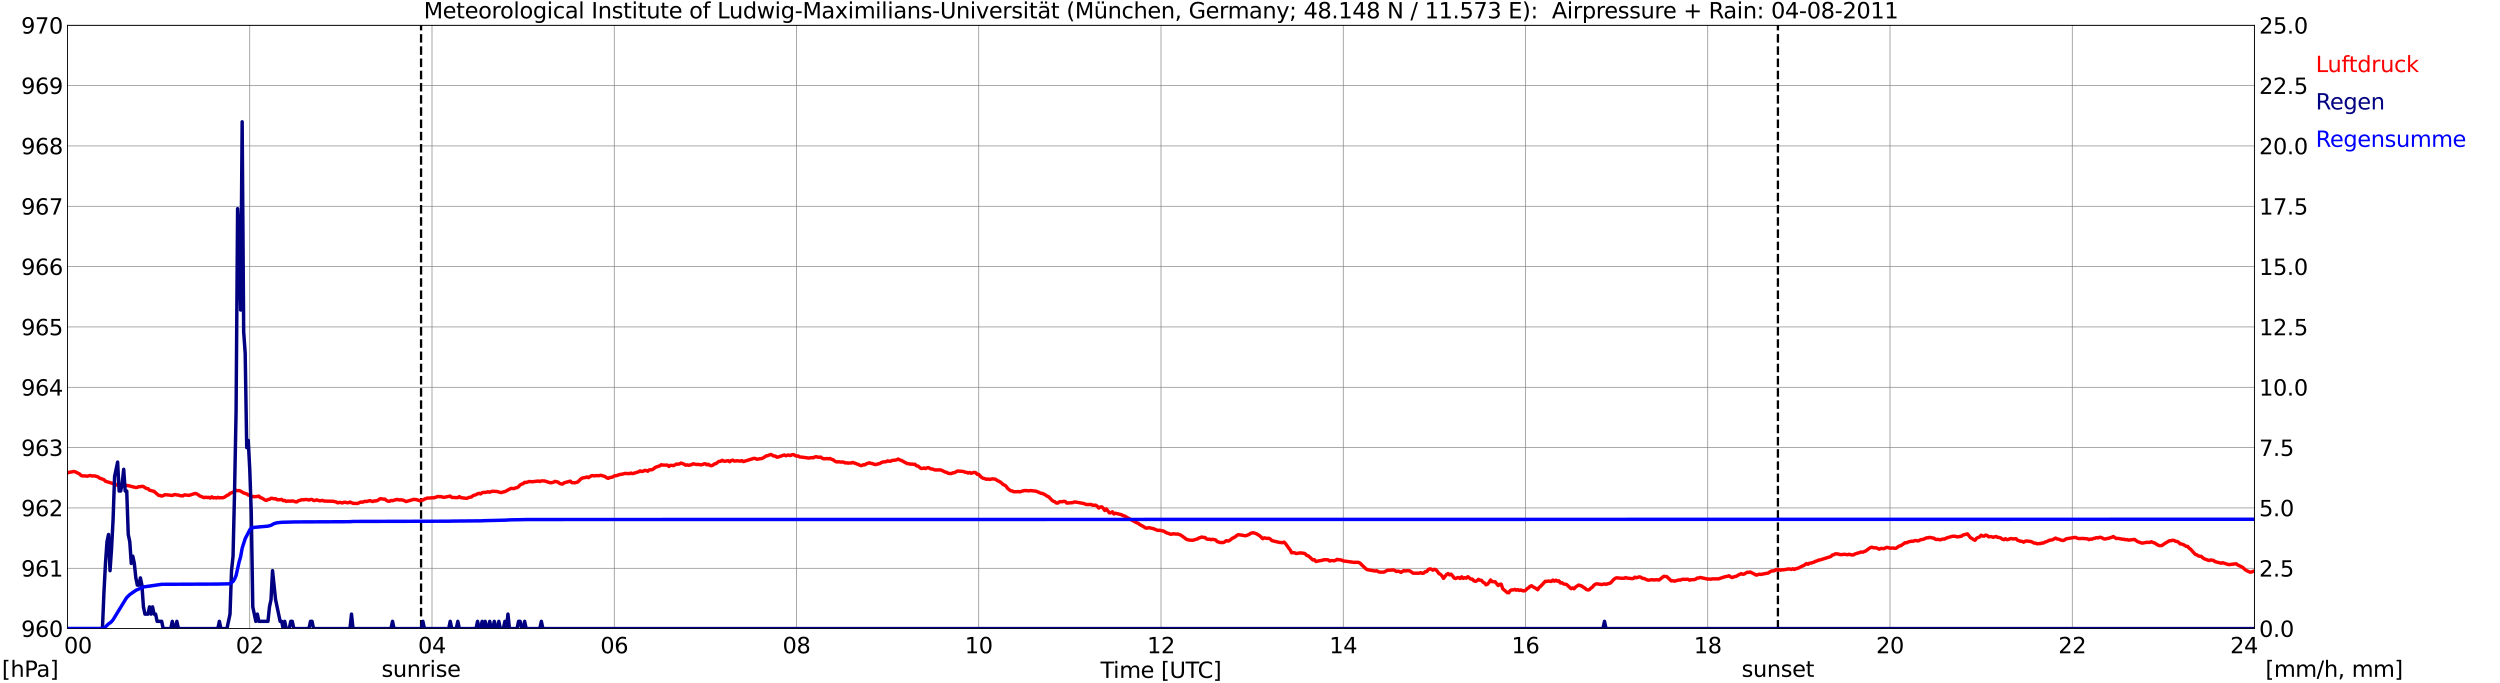 <?xml version="1.0" encoding="utf-8" standalone="no"?>
<!DOCTYPE svg PUBLIC "-//W3C//DTD SVG 1.1//EN"
  "http://www.w3.org/Graphics/SVG/1.1/DTD/svg11.dtd">
<svg xmlns:xlink="http://www.w3.org/1999/xlink" width="1085.4pt" height="296.64pt" viewBox="0 0 1085.4 296.64" xmlns="http://www.w3.org/2000/svg" version="1.1">
 <defs>
  <style type="text/css">*{stroke-linejoin: round; stroke-linecap: butt}</style>
 </defs>
 <g id="figure_1">
  <g id="patch_1">
   <path d="M 0 296.64 
L 1085.4 296.64 
L 1085.4 0 
L 0 0 
z
" style="fill: #ffffff"/>
  </g>
  <g id="axes_1">
   <g id="patch_2">
    <path d="M 29.306 272.909 
L 978.814 272.909 
L 978.814 10.976 
L 29.306 10.976 
z
" style="fill: #ffffff"/>
   </g>
   <g id="patch_3">
    <path d="M 978.814 272.909 
L 978.814 272.909 
L 978.814 10.976 
L 978.814 10.976 
z
" clip-path="url(#p7ed9a9dfc5)" style="fill: #d3d3d3; opacity: 0.25; stroke: #d3d3d3; stroke-linejoin: miter"/>
   </g>
   <g id="matplotlib.axis_1">
    <g id="xtick_1">
     <g id="line2d_1">
      <path d="M 29.306 272.909 
L 29.306 10.976 
" clip-path="url(#p7ed9a9dfc5)" style="fill: none; stroke: #808080; stroke-width: 0.3; stroke-linecap: square"/>
     </g>
     <g id="line2d_2"/>
     <g id="text_1">
      <!--    00 -->
      <g transform="translate(18.733 283.627) scale(0.095 -0.095)">
       <defs>
        <path id="DejaVuSans-20" transform="scale(0.016)"/>
        <path id="DejaVuSans-30" d="M 2034 4250 
Q 1547 4250 1301 3770 
Q 1056 3291 1056 2328 
Q 1056 1369 1301 889 
Q 1547 409 2034 409 
Q 2525 409 2770 889 
Q 3016 1369 3016 2328 
Q 3016 3291 2770 3770 
Q 2525 4250 2034 4250 
z
M 2034 4750 
Q 2819 4750 3233 4129 
Q 3647 3509 3647 2328 
Q 3647 1150 3233 529 
Q 2819 -91 2034 -91 
Q 1250 -91 836 529 
Q 422 1150 422 2328 
Q 422 3509 836 4129 
Q 1250 4750 2034 4750 
z
" transform="scale(0.016)"/>
       </defs>
       <use xlink:href="#DejaVuSans-20"/>
       <use xlink:href="#DejaVuSans-20" transform="translate(31.787 0)"/>
       <use xlink:href="#DejaVuSans-20" transform="translate(63.574 0)"/>
       <use xlink:href="#DejaVuSans-30" transform="translate(95.361 0)"/>
       <use xlink:href="#DejaVuSans-30" transform="translate(158.984 0)"/>
      </g>
     </g>
    </g>
    <g id="xtick_2">
     <g id="line2d_3">
      <path d="M 108.431 272.909 
L 108.431 10.976 
" clip-path="url(#p7ed9a9dfc5)" style="fill: none; stroke: #808080; stroke-width: 0.3; stroke-linecap: square"/>
     </g>
     <g id="line2d_4"/>
     <g id="text_2">
      <!-- 02 -->
      <g transform="translate(102.387 283.627) scale(0.095 -0.095)">
       <defs>
        <path id="DejaVuSans-32" d="M 1228 531 
L 3431 531 
L 3431 0 
L 469 0 
L 469 531 
Q 828 903 1448 1529 
Q 2069 2156 2228 2338 
Q 2531 2678 2651 2914 
Q 2772 3150 2772 3378 
Q 2772 3750 2511 3984 
Q 2250 4219 1831 4219 
Q 1534 4219 1204 4116 
Q 875 4013 500 3803 
L 500 4441 
Q 881 4594 1212 4672 
Q 1544 4750 1819 4750 
Q 2544 4750 2975 4387 
Q 3406 4025 3406 3419 
Q 3406 3131 3298 2873 
Q 3191 2616 2906 2266 
Q 2828 2175 2409 1742 
Q 1991 1309 1228 531 
z
" transform="scale(0.016)"/>
       </defs>
       <use xlink:href="#DejaVuSans-30"/>
       <use xlink:href="#DejaVuSans-32" transform="translate(63.623 0)"/>
      </g>
     </g>
    </g>
    <g id="xtick_3">
     <g id="line2d_5">
      <path d="M 187.557 272.909 
L 187.557 10.976 
" clip-path="url(#p7ed9a9dfc5)" style="fill: none; stroke: #808080; stroke-width: 0.3; stroke-linecap: square"/>
     </g>
     <g id="line2d_6"/>
     <g id="text_3">
      <!-- 04 -->
      <g transform="translate(181.513 283.627) scale(0.095 -0.095)">
       <defs>
        <path id="DejaVuSans-34" d="M 2419 4116 
L 825 1625 
L 2419 1625 
L 2419 4116 
z
M 2253 4666 
L 3047 4666 
L 3047 1625 
L 3713 1625 
L 3713 1100 
L 3047 1100 
L 3047 0 
L 2419 0 
L 2419 1100 
L 313 1100 
L 313 1709 
L 2253 4666 
z
" transform="scale(0.016)"/>
       </defs>
       <use xlink:href="#DejaVuSans-30"/>
       <use xlink:href="#DejaVuSans-34" transform="translate(63.623 0)"/>
      </g>
     </g>
    </g>
    <g id="xtick_4">
     <g id="line2d_7">
      <path d="M 266.683 272.909 
L 266.683 10.976 
" clip-path="url(#p7ed9a9dfc5)" style="fill: none; stroke: #808080; stroke-width: 0.3; stroke-linecap: square"/>
     </g>
     <g id="line2d_8"/>
     <g id="text_4">
      <!-- 06 -->
      <g transform="translate(260.638 283.627) scale(0.095 -0.095)">
       <defs>
        <path id="DejaVuSans-36" d="M 2113 2584 
Q 1688 2584 1439 2293 
Q 1191 2003 1191 1497 
Q 1191 994 1439 701 
Q 1688 409 2113 409 
Q 2538 409 2786 701 
Q 3034 994 3034 1497 
Q 3034 2003 2786 2293 
Q 2538 2584 2113 2584 
z
M 3366 4563 
L 3366 3988 
Q 3128 4100 2886 4159 
Q 2644 4219 2406 4219 
Q 1781 4219 1451 3797 
Q 1122 3375 1075 2522 
Q 1259 2794 1537 2939 
Q 1816 3084 2150 3084 
Q 2853 3084 3261 2657 
Q 3669 2231 3669 1497 
Q 3669 778 3244 343 
Q 2819 -91 2113 -91 
Q 1303 -91 875 529 
Q 447 1150 447 2328 
Q 447 3434 972 4092 
Q 1497 4750 2381 4750 
Q 2619 4750 2861 4703 
Q 3103 4656 3366 4563 
z
" transform="scale(0.016)"/>
       </defs>
       <use xlink:href="#DejaVuSans-30"/>
       <use xlink:href="#DejaVuSans-36" transform="translate(63.623 0)"/>
      </g>
     </g>
    </g>
    <g id="xtick_5">
     <g id="line2d_9">
      <path d="M 345.808 272.909 
L 345.808 10.976 
" clip-path="url(#p7ed9a9dfc5)" style="fill: none; stroke: #808080; stroke-width: 0.3; stroke-linecap: square"/>
     </g>
     <g id="line2d_10"/>
     <g id="text_5">
      <!-- 08 -->
      <g transform="translate(339.764 283.627) scale(0.095 -0.095)">
       <defs>
        <path id="DejaVuSans-38" d="M 2034 2216 
Q 1584 2216 1326 1975 
Q 1069 1734 1069 1313 
Q 1069 891 1326 650 
Q 1584 409 2034 409 
Q 2484 409 2743 651 
Q 3003 894 3003 1313 
Q 3003 1734 2745 1975 
Q 2488 2216 2034 2216 
z
M 1403 2484 
Q 997 2584 770 2862 
Q 544 3141 544 3541 
Q 544 4100 942 4425 
Q 1341 4750 2034 4750 
Q 2731 4750 3128 4425 
Q 3525 4100 3525 3541 
Q 3525 3141 3298 2862 
Q 3072 2584 2669 2484 
Q 3125 2378 3379 2068 
Q 3634 1759 3634 1313 
Q 3634 634 3220 271 
Q 2806 -91 2034 -91 
Q 1263 -91 848 271 
Q 434 634 434 1313 
Q 434 1759 690 2068 
Q 947 2378 1403 2484 
z
M 1172 3481 
Q 1172 3119 1398 2916 
Q 1625 2713 2034 2713 
Q 2441 2713 2670 2916 
Q 2900 3119 2900 3481 
Q 2900 3844 2670 4047 
Q 2441 4250 2034 4250 
Q 1625 4250 1398 4047 
Q 1172 3844 1172 3481 
z
" transform="scale(0.016)"/>
       </defs>
       <use xlink:href="#DejaVuSans-30"/>
       <use xlink:href="#DejaVuSans-38" transform="translate(63.623 0)"/>
      </g>
     </g>
    </g>
    <g id="xtick_6">
     <g id="line2d_11">
      <path d="M 424.934 272.909 
L 424.934 10.976 
" clip-path="url(#p7ed9a9dfc5)" style="fill: none; stroke: #808080; stroke-width: 0.3; stroke-linecap: square"/>
     </g>
     <g id="line2d_12"/>
     <g id="text_6">
      <!-- 10 -->
      <g transform="translate(418.89 283.627) scale(0.095 -0.095)">
       <defs>
        <path id="DejaVuSans-31" d="M 794 531 
L 1825 531 
L 1825 4091 
L 703 3866 
L 703 4441 
L 1819 4666 
L 2450 4666 
L 2450 531 
L 3481 531 
L 3481 0 
L 794 0 
L 794 531 
z
" transform="scale(0.016)"/>
       </defs>
       <use xlink:href="#DejaVuSans-31"/>
       <use xlink:href="#DejaVuSans-30" transform="translate(63.623 0)"/>
      </g>
     </g>
    </g>
    <g id="xtick_7">
     <g id="line2d_13">
      <path d="M 504.06 272.909 
L 504.06 10.976 
" clip-path="url(#p7ed9a9dfc5)" style="fill: none; stroke: #808080; stroke-width: 0.3; stroke-linecap: square"/>
     </g>
     <g id="line2d_14"/>
     <g id="text_7">
      <!-- 12 -->
      <g transform="translate(498.015 283.627) scale(0.095 -0.095)">
       <use xlink:href="#DejaVuSans-31"/>
       <use xlink:href="#DejaVuSans-32" transform="translate(63.623 0)"/>
      </g>
     </g>
    </g>
    <g id="xtick_8">
     <g id="line2d_15">
      <path d="M 583.185 272.909 
L 583.185 10.976 
" clip-path="url(#p7ed9a9dfc5)" style="fill: none; stroke: #808080; stroke-width: 0.3; stroke-linecap: square"/>
     </g>
     <g id="line2d_16"/>
     <g id="text_8">
      <!-- 14 -->
      <g transform="translate(577.141 283.627) scale(0.095 -0.095)">
       <use xlink:href="#DejaVuSans-31"/>
       <use xlink:href="#DejaVuSans-34" transform="translate(63.623 0)"/>
      </g>
     </g>
    </g>
    <g id="xtick_9">
     <g id="line2d_17">
      <path d="M 662.311 272.909 
L 662.311 10.976 
" clip-path="url(#p7ed9a9dfc5)" style="fill: none; stroke: #808080; stroke-width: 0.3; stroke-linecap: square"/>
     </g>
     <g id="line2d_18"/>
     <g id="text_9">
      <!-- 16 -->
      <g transform="translate(656.267 283.627) scale(0.095 -0.095)">
       <use xlink:href="#DejaVuSans-31"/>
       <use xlink:href="#DejaVuSans-36" transform="translate(63.623 0)"/>
      </g>
     </g>
    </g>
    <g id="xtick_10">
     <g id="line2d_19">
      <path d="M 741.437 272.909 
L 741.437 10.976 
" clip-path="url(#p7ed9a9dfc5)" style="fill: none; stroke: #808080; stroke-width: 0.3; stroke-linecap: square"/>
     </g>
     <g id="line2d_20"/>
     <g id="text_10">
      <!-- 18 -->
      <g transform="translate(735.392 283.627) scale(0.095 -0.095)">
       <use xlink:href="#DejaVuSans-31"/>
       <use xlink:href="#DejaVuSans-38" transform="translate(63.623 0)"/>
      </g>
     </g>
    </g>
    <g id="xtick_11">
     <g id="line2d_21">
      <path d="M 820.562 272.909 
L 820.562 10.976 
" clip-path="url(#p7ed9a9dfc5)" style="fill: none; stroke: #808080; stroke-width: 0.3; stroke-linecap: square"/>
     </g>
     <g id="line2d_22"/>
     <g id="text_11">
      <!-- 20 -->
      <g transform="translate(814.518 283.627) scale(0.095 -0.095)">
       <use xlink:href="#DejaVuSans-32"/>
       <use xlink:href="#DejaVuSans-30" transform="translate(63.623 0)"/>
      </g>
     </g>
    </g>
    <g id="xtick_12">
     <g id="line2d_23">
      <path d="M 899.688 272.909 
L 899.688 10.976 
" clip-path="url(#p7ed9a9dfc5)" style="fill: none; stroke: #808080; stroke-width: 0.3; stroke-linecap: square"/>
     </g>
     <g id="line2d_24"/>
     <g id="text_12">
      <!-- 22 -->
      <g transform="translate(893.644 283.627) scale(0.095 -0.095)">
       <use xlink:href="#DejaVuSans-32"/>
       <use xlink:href="#DejaVuSans-32" transform="translate(63.623 0)"/>
      </g>
     </g>
    </g>
    <g id="xtick_13">
     <g id="line2d_25">
      <path d="M 978.814 272.909 
L 978.814 10.976 
" clip-path="url(#p7ed9a9dfc5)" style="fill: none; stroke: #808080; stroke-width: 0.3; stroke-linecap: square"/>
     </g>
     <g id="line2d_26"/>
     <g id="text_13">
      <!-- 24    -->
      <g transform="translate(968.241 283.627) scale(0.095 -0.095)">
       <use xlink:href="#DejaVuSans-32"/>
       <use xlink:href="#DejaVuSans-34" transform="translate(63.623 0)"/>
       <use xlink:href="#DejaVuSans-20" transform="translate(127.246 0)"/>
       <use xlink:href="#DejaVuSans-20" transform="translate(159.033 0)"/>
       <use xlink:href="#DejaVuSans-20" transform="translate(190.82 0)"/>
      </g>
     </g>
    </g>
    <g id="text_14">
     <!-- Time [UTC] -->
     <g transform="translate(477.806 294.322) scale(0.095 -0.095)">
      <defs>
       <path id="DejaVuSans-54" d="M -19 4666 
L 3928 4666 
L 3928 4134 
L 2272 4134 
L 2272 0 
L 1638 0 
L 1638 4134 
L -19 4134 
L -19 4666 
z
" transform="scale(0.016)"/>
       <path id="DejaVuSans-69" d="M 603 3500 
L 1178 3500 
L 1178 0 
L 603 0 
L 603 3500 
z
M 603 4863 
L 1178 4863 
L 1178 4134 
L 603 4134 
L 603 4863 
z
" transform="scale(0.016)"/>
       <path id="DejaVuSans-6d" d="M 3328 2828 
Q 3544 3216 3844 3400 
Q 4144 3584 4550 3584 
Q 5097 3584 5394 3201 
Q 5691 2819 5691 2113 
L 5691 0 
L 5113 0 
L 5113 2094 
Q 5113 2597 4934 2840 
Q 4756 3084 4391 3084 
Q 3944 3084 3684 2787 
Q 3425 2491 3425 1978 
L 3425 0 
L 2847 0 
L 2847 2094 
Q 2847 2600 2669 2842 
Q 2491 3084 2119 3084 
Q 1678 3084 1418 2786 
Q 1159 2488 1159 1978 
L 1159 0 
L 581 0 
L 581 3500 
L 1159 3500 
L 1159 2956 
Q 1356 3278 1631 3431 
Q 1906 3584 2284 3584 
Q 2666 3584 2933 3390 
Q 3200 3197 3328 2828 
z
" transform="scale(0.016)"/>
       <path id="DejaVuSans-65" d="M 3597 1894 
L 3597 1613 
L 953 1613 
Q 991 1019 1311 708 
Q 1631 397 2203 397 
Q 2534 397 2845 478 
Q 3156 559 3463 722 
L 3463 178 
Q 3153 47 2828 -22 
Q 2503 -91 2169 -91 
Q 1331 -91 842 396 
Q 353 884 353 1716 
Q 353 2575 817 3079 
Q 1281 3584 2069 3584 
Q 2775 3584 3186 3129 
Q 3597 2675 3597 1894 
z
M 3022 2063 
Q 3016 2534 2758 2815 
Q 2500 3097 2075 3097 
Q 1594 3097 1305 2825 
Q 1016 2553 972 2059 
L 3022 2063 
z
" transform="scale(0.016)"/>
       <path id="DejaVuSans-5b" d="M 550 4863 
L 1875 4863 
L 1875 4416 
L 1125 4416 
L 1125 -397 
L 1875 -397 
L 1875 -844 
L 550 -844 
L 550 4863 
z
" transform="scale(0.016)"/>
       <path id="DejaVuSans-55" d="M 556 4666 
L 1191 4666 
L 1191 1831 
Q 1191 1081 1462 751 
Q 1734 422 2344 422 
Q 2950 422 3222 751 
Q 3494 1081 3494 1831 
L 3494 4666 
L 4128 4666 
L 4128 1753 
Q 4128 841 3676 375 
Q 3225 -91 2344 -91 
Q 1459 -91 1007 375 
Q 556 841 556 1753 
L 556 4666 
z
" transform="scale(0.016)"/>
       <path id="DejaVuSans-43" d="M 4122 4306 
L 4122 3641 
Q 3803 3938 3442 4084 
Q 3081 4231 2675 4231 
Q 1875 4231 1450 3742 
Q 1025 3253 1025 2328 
Q 1025 1406 1450 917 
Q 1875 428 2675 428 
Q 3081 428 3442 575 
Q 3803 722 4122 1019 
L 4122 359 
Q 3791 134 3420 21 
Q 3050 -91 2638 -91 
Q 1578 -91 968 557 
Q 359 1206 359 2328 
Q 359 3453 968 4101 
Q 1578 4750 2638 4750 
Q 3056 4750 3426 4639 
Q 3797 4528 4122 4306 
z
" transform="scale(0.016)"/>
       <path id="DejaVuSans-5d" d="M 1947 4863 
L 1947 -844 
L 622 -844 
L 622 -397 
L 1369 -397 
L 1369 4416 
L 622 4416 
L 622 4863 
L 1947 4863 
z
" transform="scale(0.016)"/>
      </defs>
      <use xlink:href="#DejaVuSans-54"/>
      <use xlink:href="#DejaVuSans-69" transform="translate(57.959 0)"/>
      <use xlink:href="#DejaVuSans-6d" transform="translate(85.742 0)"/>
      <use xlink:href="#DejaVuSans-65" transform="translate(183.154 0)"/>
      <use xlink:href="#DejaVuSans-20" transform="translate(244.678 0)"/>
      <use xlink:href="#DejaVuSans-5b" transform="translate(276.465 0)"/>
      <use xlink:href="#DejaVuSans-55" transform="translate(315.479 0)"/>
      <use xlink:href="#DejaVuSans-54" transform="translate(388.672 0)"/>
      <use xlink:href="#DejaVuSans-43" transform="translate(443.881 0)"/>
      <use xlink:href="#DejaVuSans-5d" transform="translate(513.705 0)"/>
     </g>
    </g>
   </g>
   <g id="matplotlib.axis_2">
    <g id="ytick_1">
     <g id="line2d_27">
      <path d="M 29.306 272.909 
L 978.814 272.909 
" clip-path="url(#p7ed9a9dfc5)" style="fill: none; stroke: #808080; stroke-width: 0.3; stroke-linecap: square"/>
     </g>
     <g id="line2d_28"/>
     <g id="text_15">
      <!-- 960 -->
      <g transform="translate(9.173 276.518) scale(0.095 -0.095)">
       <defs>
        <path id="DejaVuSans-39" d="M 703 97 
L 703 672 
Q 941 559 1184 500 
Q 1428 441 1663 441 
Q 2288 441 2617 861 
Q 2947 1281 2994 2138 
Q 2813 1869 2534 1725 
Q 2256 1581 1919 1581 
Q 1219 1581 811 2004 
Q 403 2428 403 3163 
Q 403 3881 828 4315 
Q 1253 4750 1959 4750 
Q 2769 4750 3195 4129 
Q 3622 3509 3622 2328 
Q 3622 1225 3098 567 
Q 2575 -91 1691 -91 
Q 1453 -91 1209 -44 
Q 966 3 703 97 
z
M 1959 2075 
Q 2384 2075 2632 2365 
Q 2881 2656 2881 3163 
Q 2881 3666 2632 3958 
Q 2384 4250 1959 4250 
Q 1534 4250 1286 3958 
Q 1038 3666 1038 3163 
Q 1038 2656 1286 2365 
Q 1534 2075 1959 2075 
z
" transform="scale(0.016)"/>
       </defs>
       <use xlink:href="#DejaVuSans-39"/>
       <use xlink:href="#DejaVuSans-36" transform="translate(63.623 0)"/>
       <use xlink:href="#DejaVuSans-30" transform="translate(127.246 0)"/>
      </g>
     </g>
    </g>
    <g id="ytick_2">
     <g id="line2d_29">
      <path d="M 29.306 246.715 
L 978.814 246.715 
" clip-path="url(#p7ed9a9dfc5)" style="fill: none; stroke: #808080; stroke-width: 0.3; stroke-linecap: square"/>
     </g>
     <g id="line2d_30"/>
     <g id="text_16">
      <!-- 961 -->
      <g transform="translate(9.173 250.325) scale(0.095 -0.095)">
       <use xlink:href="#DejaVuSans-39"/>
       <use xlink:href="#DejaVuSans-36" transform="translate(63.623 0)"/>
       <use xlink:href="#DejaVuSans-31" transform="translate(127.246 0)"/>
      </g>
     </g>
    </g>
    <g id="ytick_3">
     <g id="line2d_31">
      <path d="M 29.306 220.522 
L 978.814 220.522 
" clip-path="url(#p7ed9a9dfc5)" style="fill: none; stroke: #808080; stroke-width: 0.3; stroke-linecap: square"/>
     </g>
     <g id="line2d_32"/>
     <g id="text_17">
      <!-- 962 -->
      <g transform="translate(9.173 224.131) scale(0.095 -0.095)">
       <use xlink:href="#DejaVuSans-39"/>
       <use xlink:href="#DejaVuSans-36" transform="translate(63.623 0)"/>
       <use xlink:href="#DejaVuSans-32" transform="translate(127.246 0)"/>
      </g>
     </g>
    </g>
    <g id="ytick_4">
     <g id="line2d_33">
      <path d="M 29.306 194.329 
L 978.814 194.329 
" clip-path="url(#p7ed9a9dfc5)" style="fill: none; stroke: #808080; stroke-width: 0.3; stroke-linecap: square"/>
     </g>
     <g id="line2d_34"/>
     <g id="text_18">
      <!-- 963 -->
      <g transform="translate(9.173 197.938) scale(0.095 -0.095)">
       <defs>
        <path id="DejaVuSans-33" d="M 2597 2516 
Q 3050 2419 3304 2112 
Q 3559 1806 3559 1356 
Q 3559 666 3084 287 
Q 2609 -91 1734 -91 
Q 1441 -91 1130 -33 
Q 819 25 488 141 
L 488 750 
Q 750 597 1062 519 
Q 1375 441 1716 441 
Q 2309 441 2620 675 
Q 2931 909 2931 1356 
Q 2931 1769 2642 2001 
Q 2353 2234 1838 2234 
L 1294 2234 
L 1294 2753 
L 1863 2753 
Q 2328 2753 2575 2939 
Q 2822 3125 2822 3475 
Q 2822 3834 2567 4026 
Q 2313 4219 1838 4219 
Q 1578 4219 1281 4162 
Q 984 4106 628 3988 
L 628 4550 
Q 988 4650 1302 4700 
Q 1616 4750 1894 4750 
Q 2613 4750 3031 4423 
Q 3450 4097 3450 3541 
Q 3450 3153 3228 2886 
Q 3006 2619 2597 2516 
z
" transform="scale(0.016)"/>
       </defs>
       <use xlink:href="#DejaVuSans-39"/>
       <use xlink:href="#DejaVuSans-36" transform="translate(63.623 0)"/>
       <use xlink:href="#DejaVuSans-33" transform="translate(127.246 0)"/>
      </g>
     </g>
    </g>
    <g id="ytick_5">
     <g id="line2d_35">
      <path d="M 29.306 168.136 
L 978.814 168.136 
" clip-path="url(#p7ed9a9dfc5)" style="fill: none; stroke: #808080; stroke-width: 0.3; stroke-linecap: square"/>
     </g>
     <g id="line2d_36"/>
     <g id="text_19">
      <!-- 964 -->
      <g transform="translate(9.173 171.745) scale(0.095 -0.095)">
       <use xlink:href="#DejaVuSans-39"/>
       <use xlink:href="#DejaVuSans-36" transform="translate(63.623 0)"/>
       <use xlink:href="#DejaVuSans-34" transform="translate(127.246 0)"/>
      </g>
     </g>
    </g>
    <g id="ytick_6">
     <g id="line2d_37">
      <path d="M 29.306 141.942 
L 978.814 141.942 
" clip-path="url(#p7ed9a9dfc5)" style="fill: none; stroke: #808080; stroke-width: 0.3; stroke-linecap: square"/>
     </g>
     <g id="line2d_38"/>
     <g id="text_20">
      <!-- 965 -->
      <g transform="translate(9.173 145.551) scale(0.095 -0.095)">
       <defs>
        <path id="DejaVuSans-35" d="M 691 4666 
L 3169 4666 
L 3169 4134 
L 1269 4134 
L 1269 2991 
Q 1406 3038 1543 3061 
Q 1681 3084 1819 3084 
Q 2600 3084 3056 2656 
Q 3513 2228 3513 1497 
Q 3513 744 3044 326 
Q 2575 -91 1722 -91 
Q 1428 -91 1123 -41 
Q 819 9 494 109 
L 494 744 
Q 775 591 1075 516 
Q 1375 441 1709 441 
Q 2250 441 2565 725 
Q 2881 1009 2881 1497 
Q 2881 1984 2565 2268 
Q 2250 2553 1709 2553 
Q 1456 2553 1204 2497 
Q 953 2441 691 2322 
L 691 4666 
z
" transform="scale(0.016)"/>
       </defs>
       <use xlink:href="#DejaVuSans-39"/>
       <use xlink:href="#DejaVuSans-36" transform="translate(63.623 0)"/>
       <use xlink:href="#DejaVuSans-35" transform="translate(127.246 0)"/>
      </g>
     </g>
    </g>
    <g id="ytick_7">
     <g id="line2d_39">
      <path d="M 29.306 115.749 
L 978.814 115.749 
" clip-path="url(#p7ed9a9dfc5)" style="fill: none; stroke: #808080; stroke-width: 0.3; stroke-linecap: square"/>
     </g>
     <g id="line2d_40"/>
     <g id="text_21">
      <!-- 966 -->
      <g transform="translate(9.173 119.358) scale(0.095 -0.095)">
       <use xlink:href="#DejaVuSans-39"/>
       <use xlink:href="#DejaVuSans-36" transform="translate(63.623 0)"/>
       <use xlink:href="#DejaVuSans-36" transform="translate(127.246 0)"/>
      </g>
     </g>
    </g>
    <g id="ytick_8">
     <g id="line2d_41">
      <path d="M 29.306 89.556 
L 978.814 89.556 
" clip-path="url(#p7ed9a9dfc5)" style="fill: none; stroke: #808080; stroke-width: 0.3; stroke-linecap: square"/>
     </g>
     <g id="line2d_42"/>
     <g id="text_22">
      <!-- 967 -->
      <g transform="translate(9.173 93.165) scale(0.095 -0.095)">
       <defs>
        <path id="DejaVuSans-37" d="M 525 4666 
L 3525 4666 
L 3525 4397 
L 1831 0 
L 1172 0 
L 2766 4134 
L 525 4134 
L 525 4666 
z
" transform="scale(0.016)"/>
       </defs>
       <use xlink:href="#DejaVuSans-39"/>
       <use xlink:href="#DejaVuSans-36" transform="translate(63.623 0)"/>
       <use xlink:href="#DejaVuSans-37" transform="translate(127.246 0)"/>
      </g>
     </g>
    </g>
    <g id="ytick_9">
     <g id="line2d_43">
      <path d="M 29.306 63.362 
L 978.814 63.362 
" clip-path="url(#p7ed9a9dfc5)" style="fill: none; stroke: #808080; stroke-width: 0.3; stroke-linecap: square"/>
     </g>
     <g id="line2d_44"/>
     <g id="text_23">
      <!-- 968 -->
      <g transform="translate(9.173 66.972) scale(0.095 -0.095)">
       <use xlink:href="#DejaVuSans-39"/>
       <use xlink:href="#DejaVuSans-36" transform="translate(63.623 0)"/>
       <use xlink:href="#DejaVuSans-38" transform="translate(127.246 0)"/>
      </g>
     </g>
    </g>
    <g id="ytick_10">
     <g id="line2d_45">
      <path d="M 29.306 37.169 
L 978.814 37.169 
" clip-path="url(#p7ed9a9dfc5)" style="fill: none; stroke: #808080; stroke-width: 0.3; stroke-linecap: square"/>
     </g>
     <g id="line2d_46"/>
     <g id="text_24">
      <!-- 969 -->
      <g transform="translate(9.173 40.778) scale(0.095 -0.095)">
       <use xlink:href="#DejaVuSans-39"/>
       <use xlink:href="#DejaVuSans-36" transform="translate(63.623 0)"/>
       <use xlink:href="#DejaVuSans-39" transform="translate(127.246 0)"/>
      </g>
     </g>
    </g>
    <g id="ytick_11">
     <g id="line2d_47">
      <path d="M 29.306 10.976 
L 978.814 10.976 
" clip-path="url(#p7ed9a9dfc5)" style="fill: none; stroke: #808080; stroke-width: 0.3; stroke-linecap: square"/>
     </g>
     <g id="line2d_48"/>
     <g id="text_25">
      <!-- 970 -->
      <g transform="translate(9.173 14.585) scale(0.095 -0.095)">
       <use xlink:href="#DejaVuSans-39"/>
       <use xlink:href="#DejaVuSans-37" transform="translate(63.623 0)"/>
       <use xlink:href="#DejaVuSans-30" transform="translate(127.246 0)"/>
      </g>
     </g>
    </g>
   </g>
   <g id="line2d_49">
    <path d="M 182.81 272.909 
L 182.81 10.976 
" clip-path="url(#p7ed9a9dfc5)" style="fill: none; stroke-dasharray: 3.7,1.6; stroke-dashoffset: 0; stroke: #000000"/>
   </g>
   <g id="line2d_50">
    <path d="M 771.9 272.909 
L 771.9 10.976 
" clip-path="url(#p7ed9a9dfc5)" style="fill: none; stroke-dasharray: 3.7,1.6; stroke-dashoffset: 0; stroke: #000000"/>
   </g>
   <g id="line2d_51">
    <path d="M 29.306 205.33 
L 29.965 205.068 
L 31.284 204.859 
L 31.943 204.701 
L 32.603 204.806 
L 34.581 205.802 
L 35.24 206.483 
L 35.9 206.64 
L 36.559 206.587 
L 37.878 206.744 
L 39.197 206.43 
L 39.856 206.64 
L 41.175 206.64 
L 42.493 207.006 
L 43.153 207.53 
L 45.131 208.264 
L 45.79 208.945 
L 49.087 209.94 
L 49.747 209.888 
L 50.406 210.516 
L 51.065 210.673 
L 52.384 210.673 
L 53.043 210.778 
L 53.703 210.569 
L 55.022 210.778 
L 55.681 210.831 
L 57.659 211.355 
L 58.978 211.669 
L 59.637 211.564 
L 60.297 211.302 
L 60.956 211.302 
L 61.615 211.145 
L 62.275 211.25 
L 63.594 212.14 
L 64.253 212.14 
L 64.912 212.821 
L 66.89 213.345 
L 68.869 215.074 
L 69.528 215.126 
L 70.187 215.388 
L 70.847 215.179 
L 71.506 214.812 
L 72.825 214.864 
L 74.803 215.126 
L 75.462 214.812 
L 76.122 214.707 
L 76.781 214.917 
L 77.441 214.917 
L 78.1 215.179 
L 79.419 215.284 
L 80.078 214.864 
L 82.056 215.074 
L 84.694 214.236 
L 85.353 214.393 
L 86.013 214.76 
L 86.672 215.284 
L 88.65 216.069 
L 89.309 215.86 
L 89.969 216.017 
L 90.628 215.912 
L 91.288 216.226 
L 91.947 215.703 
L 92.606 216.174 
L 93.266 216.017 
L 93.925 216.226 
L 94.584 215.912 
L 95.244 216.174 
L 95.903 216.069 
L 96.563 216.122 
L 97.222 215.965 
L 97.881 215.598 
L 98.541 215.074 
L 99.2 214.864 
L 99.86 214.183 
L 101.178 213.712 
L 102.497 212.874 
L 103.156 213.031 
L 103.816 212.979 
L 104.475 213.24 
L 105.794 214.026 
L 107.113 214.445 
L 107.772 214.917 
L 108.431 215.126 
L 109.091 215.493 
L 110.41 215.65 
L 111.728 215.545 
L 112.388 215.388 
L 113.047 216.069 
L 113.707 216.226 
L 115.025 217.065 
L 115.685 217.274 
L 116.344 216.855 
L 117.003 216.803 
L 117.663 216.331 
L 118.322 216.384 
L 118.982 216.593 
L 119.641 216.488 
L 120.3 216.96 
L 121.619 216.96 
L 122.278 216.803 
L 122.938 217.379 
L 123.597 217.274 
L 124.257 217.693 
L 124.916 217.536 
L 126.235 217.589 
L 126.894 217.484 
L 127.553 217.589 
L 128.213 217.85 
L 128.872 217.903 
L 129.532 217.379 
L 130.191 217.274 
L 130.85 216.96 
L 131.51 217.012 
L 132.829 216.855 
L 133.488 216.907 
L 134.147 217.117 
L 134.807 216.855 
L 135.466 216.855 
L 136.125 217.274 
L 136.785 217.274 
L 137.444 217.012 
L 138.763 217.431 
L 140.082 217.274 
L 140.741 217.536 
L 144.697 217.641 
L 146.016 217.955 
L 146.676 218.322 
L 147.335 218.112 
L 147.994 218.165 
L 148.654 218.374 
L 149.313 218.06 
L 149.972 218.06 
L 150.632 218.27 
L 151.291 218.27 
L 151.951 217.955 
L 153.269 218.531 
L 155.247 218.584 
L 156.566 217.955 
L 157.226 218.06 
L 158.544 217.641 
L 159.204 217.746 
L 160.523 217.327 
L 161.841 217.746 
L 162.501 217.484 
L 163.16 217.484 
L 163.819 217.327 
L 165.138 216.488 
L 166.457 216.698 
L 167.116 216.698 
L 167.776 217.274 
L 168.435 217.589 
L 169.094 217.641 
L 169.754 217.274 
L 170.413 217.379 
L 172.391 216.803 
L 173.051 217.012 
L 174.37 217.012 
L 175.029 217.169 
L 176.348 217.746 
L 179.645 216.803 
L 180.963 216.96 
L 182.282 217.431 
L 182.941 217.117 
L 183.601 217.117 
L 184.26 216.698 
L 185.579 216.226 
L 186.898 216.226 
L 187.557 216.069 
L 188.217 216.174 
L 190.195 215.545 
L 190.854 215.65 
L 191.513 215.598 
L 192.173 215.86 
L 192.832 215.912 
L 195.47 215.388 
L 196.129 215.965 
L 198.767 216.069 
L 199.426 215.598 
L 200.085 216.069 
L 202.723 216.384 
L 203.382 216.017 
L 204.701 215.755 
L 205.36 215.179 
L 206.679 214.76 
L 207.339 214.393 
L 207.998 214.183 
L 208.657 214.445 
L 209.317 213.921 
L 209.976 213.764 
L 210.635 213.817 
L 211.954 213.502 
L 212.614 213.712 
L 213.273 213.398 
L 213.932 213.293 
L 215.91 213.398 
L 217.229 213.817 
L 217.889 213.817 
L 218.548 213.555 
L 219.207 213.45 
L 221.845 212.036 
L 223.164 212.14 
L 223.823 211.826 
L 224.482 211.721 
L 225.142 211.302 
L 225.801 210.569 
L 226.461 210.202 
L 227.12 209.992 
L 227.779 209.416 
L 228.439 209.469 
L 229.757 209.05 
L 231.076 209.154 
L 233.714 208.84 
L 234.373 209.05 
L 235.033 208.788 
L 236.351 208.788 
L 238.989 209.626 
L 240.308 209.364 
L 240.967 208.997 
L 242.286 209.311 
L 242.945 209.888 
L 243.604 210.097 
L 244.264 210.15 
L 244.923 209.626 
L 247.561 208.892 
L 248.22 209.521 
L 249.539 209.626 
L 250.858 209.259 
L 252.176 207.949 
L 252.836 207.53 
L 254.155 207.321 
L 254.814 207.059 
L 255.473 207.373 
L 256.792 206.535 
L 257.451 206.483 
L 258.111 206.64 
L 258.77 206.483 
L 260.089 206.535 
L 260.748 206.325 
L 262.726 206.902 
L 263.386 207.426 
L 264.045 207.687 
L 264.705 207.321 
L 265.364 207.268 
L 266.023 207.059 
L 266.683 206.64 
L 268.002 206.43 
L 268.661 206.116 
L 270.639 205.749 
L 271.298 205.54 
L 273.277 205.644 
L 273.936 205.382 
L 274.595 205.644 
L 277.233 204.859 
L 277.892 204.439 
L 278.552 204.701 
L 279.211 204.597 
L 279.87 204.23 
L 280.53 204.282 
L 281.189 204.597 
L 281.849 204.02 
L 283.167 203.916 
L 283.827 203.497 
L 284.486 202.92 
L 286.464 202.239 
L 287.124 201.768 
L 287.783 201.925 
L 289.102 201.925 
L 289.761 201.925 
L 290.42 202.501 
L 291.08 202.03 
L 291.739 202.03 
L 292.399 202.187 
L 293.717 201.453 
L 294.377 201.558 
L 295.036 201.401 
L 295.696 201.034 
L 297.014 201.558 
L 297.674 201.977 
L 298.333 201.82 
L 298.992 202.03 
L 300.311 201.715 
L 300.971 201.349 
L 302.289 201.663 
L 303.608 201.663 
L 304.267 201.82 
L 304.927 201.715 
L 305.586 201.401 
L 306.246 201.349 
L 306.905 201.82 
L 307.564 201.558 
L 308.224 202.082 
L 308.883 202.187 
L 309.543 201.925 
L 310.202 201.401 
L 310.861 201.296 
L 311.521 200.72 
L 312.18 200.301 
L 312.839 200.301 
L 313.499 199.829 
L 314.158 200.196 
L 314.818 200.249 
L 316.136 199.987 
L 316.796 200.458 
L 317.455 199.987 
L 318.114 199.777 
L 318.774 200.196 
L 320.093 200.039 
L 321.411 200.196 
L 322.071 199.987 
L 322.73 200.406 
L 327.346 198.991 
L 328.005 199.096 
L 328.665 199.41 
L 329.983 199.148 
L 330.643 199.096 
L 331.302 198.834 
L 332.621 197.944 
L 333.28 197.839 
L 334.599 197.315 
L 335.258 197.577 
L 335.918 197.996 
L 336.577 197.996 
L 337.236 198.467 
L 337.896 198.415 
L 339.874 197.734 
L 340.533 197.524 
L 341.193 197.891 
L 341.852 197.629 
L 342.512 197.577 
L 343.171 197.786 
L 343.83 197.42 
L 344.49 197.367 
L 345.808 198.048 
L 346.468 197.944 
L 347.127 198.363 
L 349.765 198.677 
L 351.083 198.887 
L 352.402 198.677 
L 353.062 198.782 
L 353.721 198.415 
L 354.38 198.258 
L 355.04 198.52 
L 356.359 198.467 
L 357.018 198.991 
L 357.677 199.201 
L 358.996 199.096 
L 359.655 199.201 
L 360.315 199.044 
L 360.974 199.41 
L 361.634 199.568 
L 362.293 200.091 
L 362.952 200.458 
L 363.612 200.563 
L 364.271 200.458 
L 364.93 200.615 
L 366.249 200.615 
L 366.909 200.982 
L 367.568 200.93 
L 368.227 201.087 
L 368.887 200.982 
L 369.546 201.034 
L 370.206 200.772 
L 372.843 201.715 
L 373.502 202.082 
L 374.162 202.134 
L 374.821 201.768 
L 375.481 201.82 
L 376.14 201.349 
L 377.459 200.93 
L 378.118 201.192 
L 378.777 201.244 
L 379.437 201.558 
L 380.096 201.715 
L 382.074 201.192 
L 382.734 200.772 
L 383.393 200.563 
L 384.712 200.458 
L 385.371 200.091 
L 386.031 200.249 
L 386.69 200.249 
L 387.349 199.882 
L 388.668 199.777 
L 389.328 199.62 
L 389.987 199.306 
L 390.646 199.672 
L 391.306 199.882 
L 392.624 200.615 
L 393.943 201.296 
L 394.603 201.296 
L 395.262 201.558 
L 395.921 201.453 
L 396.581 201.611 
L 397.24 201.558 
L 397.899 202.239 
L 398.559 202.344 
L 399.878 203.392 
L 400.537 203.392 
L 401.196 203.182 
L 401.856 203.444 
L 402.515 203.077 
L 403.175 203.025 
L 403.834 203.497 
L 405.153 203.706 
L 405.812 204.02 
L 407.131 204.02 
L 408.45 204.02 
L 410.428 204.963 
L 411.087 205.121 
L 411.746 205.54 
L 413.065 205.592 
L 413.725 205.278 
L 414.384 205.225 
L 415.703 204.492 
L 418.34 204.701 
L 419 205.016 
L 419.659 205.068 
L 420.318 205.382 
L 420.978 205.121 
L 421.637 205.487 
L 422.956 205.068 
L 423.615 205.225 
L 424.275 205.959 
L 424.934 205.959 
L 425.593 206.744 
L 426.253 207.321 
L 426.912 207.687 
L 427.572 207.792 
L 428.231 208.107 
L 428.89 207.949 
L 429.55 208.159 
L 430.869 207.897 
L 432.187 208.054 
L 432.847 208.526 
L 434.165 209.207 
L 434.825 209.678 
L 435.484 210.359 
L 436.144 210.621 
L 436.803 211.093 
L 437.462 212.036 
L 438.781 213.083 
L 439.44 213.136 
L 440.1 213.502 
L 441.419 213.502 
L 442.078 213.398 
L 442.737 213.555 
L 444.716 212.979 
L 446.034 213.031 
L 446.694 213.136 
L 447.353 212.979 
L 449.991 213.293 
L 451.969 214.183 
L 452.628 214.236 
L 453.947 214.917 
L 454.606 215.441 
L 455.266 215.65 
L 456.584 217.065 
L 457.244 217.589 
L 457.903 217.798 
L 458.563 218.374 
L 459.222 218.427 
L 459.881 217.903 
L 460.541 217.798 
L 461.2 217.85 
L 461.859 217.641 
L 462.519 217.746 
L 463.178 218.427 
L 465.816 218.217 
L 466.475 217.903 
L 467.794 218.112 
L 470.431 218.584 
L 471.75 219.055 
L 473.728 219.003 
L 474.388 219.37 
L 475.706 219.317 
L 476.366 219.789 
L 477.025 220.575 
L 477.685 220.155 
L 478.344 220.051 
L 479.003 220.679 
L 479.663 221.622 
L 480.322 220.941 
L 481.641 222.67 
L 482.3 222.618 
L 482.96 222.199 
L 483.619 223.142 
L 484.278 222.827 
L 486.916 223.456 
L 487.575 223.875 
L 488.235 224.032 
L 490.213 225.185 
L 493.51 226.966 
L 494.169 227.175 
L 494.828 227.752 
L 496.147 228.433 
L 497.466 229.271 
L 498.125 229.271 
L 498.785 229.114 
L 500.763 229.533 
L 502.741 230.318 
L 503.4 230.214 
L 505.379 230.633 
L 506.038 231.104 
L 506.697 231.419 
L 507.357 231.576 
L 508.016 231.89 
L 508.675 231.942 
L 509.335 231.733 
L 510.654 231.89 
L 511.313 231.838 
L 512.632 232.309 
L 513.95 233.252 
L 515.269 234.247 
L 516.588 234.509 
L 517.907 234.562 
L 519.226 234.143 
L 519.885 233.986 
L 520.544 233.566 
L 521.863 233.147 
L 522.522 233.357 
L 523.182 233.357 
L 523.841 233.986 
L 524.501 234.143 
L 525.16 234.09 
L 525.819 234.3 
L 526.479 234.143 
L 527.797 234.405 
L 528.457 235.138 
L 529.776 235.557 
L 531.094 235.557 
L 531.754 235.243 
L 532.413 234.719 
L 533.073 234.928 
L 533.732 234.719 
L 535.051 233.671 
L 535.71 233.409 
L 536.369 232.99 
L 537.029 232.414 
L 537.688 232.152 
L 539.007 232.309 
L 540.326 232.571 
L 540.985 232.571 
L 542.304 232.047 
L 542.963 231.576 
L 543.623 231.366 
L 544.282 231.314 
L 545.601 231.785 
L 546.919 232.623 
L 548.238 233.881 
L 548.898 233.514 
L 550.216 233.776 
L 550.876 233.671 
L 551.535 234.038 
L 552.195 234.719 
L 555.491 235.505 
L 556.81 235.61 
L 557.47 235.348 
L 558.129 236.029 
L 559.448 237.862 
L 560.107 238.7 
L 560.766 240.01 
L 561.426 239.905 
L 562.085 240.01 
L 562.745 240.324 
L 564.723 240.01 
L 565.382 240.167 
L 566.042 240.167 
L 566.701 240.481 
L 567.36 241.163 
L 568.02 241.32 
L 569.998 243.101 
L 570.657 242.996 
L 571.317 243.782 
L 573.295 243.363 
L 573.954 243.31 
L 574.613 243.048 
L 575.932 242.996 
L 576.592 243.048 
L 577.251 243.572 
L 577.91 243.363 
L 579.229 243.468 
L 579.889 243.258 
L 580.548 242.839 
L 581.207 243.048 
L 581.867 243.048 
L 582.526 243.206 
L 583.185 243.52 
L 587.801 244.149 
L 589.779 244.149 
L 590.439 244.463 
L 593.076 247.03 
L 593.736 247.344 
L 597.032 247.92 
L 597.692 247.763 
L 598.351 248.182 
L 599.011 248.392 
L 600.329 248.392 
L 600.989 248.339 
L 602.307 247.606 
L 604.945 247.449 
L 605.604 247.711 
L 606.264 248.13 
L 606.923 247.973 
L 607.582 248.13 
L 608.242 248.497 
L 609.561 247.711 
L 610.22 247.92 
L 610.879 247.763 
L 611.539 247.763 
L 612.198 247.92 
L 613.517 248.863 
L 616.154 248.863 
L 616.814 248.601 
L 617.473 248.916 
L 618.133 248.811 
L 618.792 248.182 
L 619.451 248.13 
L 620.111 247.292 
L 620.77 246.977 
L 621.429 247.135 
L 622.089 247.554 
L 622.748 247.187 
L 623.408 247.344 
L 624.067 248.078 
L 624.726 249.02 
L 625.386 249.335 
L 626.045 250.016 
L 626.705 251.116 
L 628.023 249.44 
L 628.683 249.02 
L 629.342 249.597 
L 630.001 249.282 
L 630.661 250.016 
L 631.32 250.959 
L 631.98 251.168 
L 632.639 250.854 
L 633.298 250.749 
L 633.958 251.168 
L 634.617 250.435 
L 635.276 251.116 
L 635.936 250.802 
L 636.595 251.011 
L 637.255 250.383 
L 638.573 251.43 
L 639.233 251.43 
L 639.892 252.164 
L 640.552 252.373 
L 641.211 252.164 
L 641.87 251.535 
L 642.53 251.902 
L 643.189 251.954 
L 643.848 252.74 
L 644.508 253.107 
L 645.167 253.892 
L 645.827 253.631 
L 646.486 252.845 
L 647.145 251.797 
L 647.805 252.53 
L 649.123 252.583 
L 650.442 254.207 
L 651.102 253.683 
L 651.761 253.631 
L 652.42 255.621 
L 654.399 257.298 
L 655.058 257.35 
L 655.717 256.355 
L 656.377 256.093 
L 657.036 256.145 
L 657.695 255.883 
L 658.355 256.25 
L 659.014 255.988 
L 659.674 256.355 
L 660.333 256.145 
L 660.992 256.459 
L 661.652 256.564 
L 662.311 256.302 
L 662.97 255.621 
L 663.63 255.202 
L 664.289 254.573 
L 664.949 254.312 
L 665.608 254.783 
L 666.927 255.516 
L 667.586 256.04 
L 668.246 255.045 
L 668.905 254.521 
L 670.883 252.373 
L 671.542 252.426 
L 672.202 252.268 
L 673.521 252.426 
L 674.18 251.849 
L 674.839 252.321 
L 675.499 251.902 
L 676.158 252.321 
L 676.817 252.164 
L 677.477 253.107 
L 678.136 253.002 
L 678.796 253.526 
L 680.114 253.735 
L 682.092 255.569 
L 682.752 255.255 
L 683.411 255.621 
L 684.071 254.835 
L 685.389 253.997 
L 686.708 254.416 
L 687.368 254.94 
L 688.027 255.307 
L 688.686 255.883 
L 689.346 256.145 
L 690.005 256.04 
L 690.664 255.359 
L 691.324 254.94 
L 691.983 254.102 
L 692.643 253.631 
L 693.302 253.473 
L 695.28 253.788 
L 696.599 253.526 
L 697.258 253.683 
L 699.236 253.107 
L 700.555 251.64 
L 701.215 251.116 
L 701.874 250.854 
L 703.852 251.064 
L 705.171 251.064 
L 705.83 250.749 
L 706.49 251.011 
L 707.808 251.116 
L 708.468 251.221 
L 709.127 251.168 
L 709.786 250.592 
L 710.446 250.854 
L 711.765 250.435 
L 712.424 250.644 
L 713.083 251.116 
L 713.743 251.116 
L 715.062 251.745 
L 715.721 251.902 
L 717.04 251.692 
L 718.358 251.797 
L 719.018 251.692 
L 720.337 251.797 
L 722.315 250.225 
L 723.633 250.33 
L 725.612 252.216 
L 726.271 252.111 
L 726.93 252.321 
L 728.909 251.797 
L 729.568 251.849 
L 730.227 251.535 
L 731.546 251.535 
L 732.865 251.483 
L 733.524 251.902 
L 734.184 251.692 
L 735.502 251.64 
L 736.162 251.483 
L 736.821 250.959 
L 737.48 250.959 
L 738.14 250.697 
L 741.437 251.43 
L 742.096 251.378 
L 742.756 251.483 
L 743.415 251.326 
L 746.052 251.326 
L 749.349 250.278 
L 750.009 250.225 
L 750.668 249.963 
L 751.327 250.435 
L 751.987 250.749 
L 753.306 250.278 
L 753.965 250.173 
L 754.624 249.702 
L 755.943 249.073 
L 756.602 249.335 
L 757.262 249.23 
L 758.581 248.444 
L 759.24 248.497 
L 759.899 248.339 
L 762.537 249.702 
L 763.856 249.282 
L 764.515 249.387 
L 767.812 248.759 
L 768.471 248.235 
L 769.131 247.92 
L 770.449 247.763 
L 771.109 247.239 
L 771.768 247.501 
L 772.428 247.292 
L 773.087 247.554 
L 773.746 247.344 
L 774.406 247.397 
L 776.384 247.03 
L 777.043 247.03 
L 777.703 247.239 
L 778.362 246.925 
L 779.021 247.239 
L 779.681 246.873 
L 780.34 246.82 
L 781.659 246.192 
L 782.318 245.825 
L 782.978 245.615 
L 784.296 244.672 
L 784.956 244.987 
L 785.615 244.515 
L 786.275 244.463 
L 787.593 244.044 
L 788.253 243.677 
L 788.912 243.52 
L 789.572 243.153 
L 790.231 243.101 
L 794.847 241.634 
L 795.506 240.953 
L 796.165 240.848 
L 796.825 240.429 
L 798.143 240.534 
L 798.803 240.796 
L 800.122 240.743 
L 800.781 240.639 
L 802.1 240.848 
L 802.759 240.639 
L 804.078 240.953 
L 804.737 240.901 
L 805.397 240.481 
L 807.375 239.905 
L 808.034 239.643 
L 808.694 239.748 
L 810.012 239.224 
L 811.331 238.229 
L 811.99 237.81 
L 812.65 237.548 
L 813.309 237.81 
L 814.628 237.862 
L 815.947 238.438 
L 816.606 238.072 
L 817.925 238.229 
L 818.584 237.862 
L 819.244 237.653 
L 819.903 237.757 
L 820.562 238.019 
L 821.881 237.915 
L 822.541 238.072 
L 823.2 238.019 
L 824.519 237.076 
L 825.178 236.972 
L 827.156 235.61 
L 827.816 235.662 
L 828.475 235.295 
L 829.794 234.981 
L 830.453 235.033 
L 831.112 234.771 
L 831.772 234.667 
L 832.431 234.824 
L 833.091 234.771 
L 833.75 234.352 
L 835.069 234.143 
L 836.388 233.514 
L 837.047 233.514 
L 837.706 233.305 
L 839.684 233.671 
L 840.344 234.195 
L 841.663 234.195 
L 842.322 234.405 
L 843.641 233.986 
L 844.3 234.038 
L 844.959 233.619 
L 847.597 232.833 
L 848.916 232.833 
L 849.575 233.095 
L 851.553 232.833 
L 852.213 232.309 
L 854.191 231.785 
L 855.51 233.462 
L 856.169 233.776 
L 856.828 234.3 
L 857.488 234.562 
L 858.147 233.671 
L 859.466 233.095 
L 860.125 232.362 
L 860.785 232.728 
L 861.444 232.781 
L 862.103 232.309 
L 862.763 232.519 
L 863.422 233.095 
L 864.082 232.938 
L 864.741 233.043 
L 865.4 233.305 
L 866.06 233.043 
L 866.719 232.938 
L 867.378 233.357 
L 868.038 233.357 
L 868.697 233.619 
L 869.357 234.09 
L 870.016 234.3 
L 870.675 233.881 
L 871.335 234.3 
L 871.994 234.195 
L 872.653 233.881 
L 873.313 233.828 
L 873.972 233.986 
L 875.291 233.881 
L 875.95 234.562 
L 877.269 234.981 
L 877.929 235.033 
L 878.588 235.4 
L 879.247 234.981 
L 879.907 234.876 
L 881.885 235.138 
L 883.204 235.819 
L 883.863 235.819 
L 884.522 236.133 
L 885.182 235.976 
L 885.841 236.029 
L 886.5 235.767 
L 887.16 235.767 
L 887.819 235.348 
L 888.479 235.19 
L 889.797 234.562 
L 891.116 234.352 
L 892.435 233.619 
L 893.094 233.986 
L 893.754 234.09 
L 895.072 234.562 
L 895.732 234.667 
L 896.391 234.405 
L 897.051 233.933 
L 901.007 233.305 
L 902.326 233.828 
L 904.304 233.776 
L 906.282 233.933 
L 906.941 234.3 
L 907.601 234.038 
L 908.26 234.09 
L 908.919 233.776 
L 909.579 233.671 
L 910.238 233.409 
L 910.898 233.566 
L 911.557 233.252 
L 912.216 233.357 
L 913.535 233.986 
L 914.194 233.986 
L 914.854 233.776 
L 915.513 233.724 
L 916.173 233.409 
L 916.832 233.305 
L 917.491 232.938 
L 918.81 233.828 
L 919.469 233.724 
L 921.448 234.09 
L 922.107 234.09 
L 922.766 234.352 
L 923.426 234.247 
L 924.085 234.509 
L 926.723 234.195 
L 928.041 235.138 
L 930.02 235.819 
L 931.998 235.452 
L 933.316 235.505 
L 933.976 235.19 
L 934.635 235.505 
L 935.295 235.662 
L 937.273 236.867 
L 938.592 236.867 
L 939.91 235.924 
L 941.888 234.771 
L 942.548 234.771 
L 943.207 234.562 
L 943.867 234.614 
L 944.526 235.033 
L 945.185 235.086 
L 945.845 235.4 
L 946.504 236.133 
L 947.163 236.186 
L 947.823 236.395 
L 949.142 237.181 
L 949.801 237.234 
L 950.46 238.019 
L 951.12 238.491 
L 953.098 240.691 
L 953.757 240.848 
L 954.417 241.372 
L 955.735 241.582 
L 956.395 242.21 
L 957.054 242.629 
L 959.032 243.363 
L 959.692 243.101 
L 961.01 243.31 
L 961.67 243.834 
L 964.307 244.515 
L 964.967 244.306 
L 966.285 244.725 
L 967.604 245.144 
L 970.242 244.83 
L 970.901 244.777 
L 971.561 245.301 
L 973.539 246.244 
L 974.857 247.397 
L 975.517 247.816 
L 976.836 248.392 
L 977.495 248.353 
L 978.154 248.112 
L 978.154 248.112 
" clip-path="url(#p7ed9a9dfc5)" style="fill: none; stroke: #ff0000; stroke-width: 1.5; stroke-linecap: square"/>
   </g>
   <g id="patch_4">
    <path d="M 29.306 272.909 
L 29.306 10.976 
" style="fill: none; stroke: #000000; stroke-width: 0.3; stroke-linejoin: miter; stroke-linecap: square"/>
   </g>
   <g id="patch_5">
    <path d="M 978.814 272.909 
L 978.814 10.976 
" style="fill: none; stroke: #000000; stroke-width: 0.3; stroke-linejoin: miter; stroke-linecap: square"/>
   </g>
   <g id="patch_6">
    <path d="M 29.306 272.909 
L 978.814 272.909 
" style="fill: none; stroke: #000000; stroke-width: 0.3; stroke-linejoin: miter; stroke-linecap: square"/>
   </g>
   <g id="patch_7">
    <path d="M 29.306 10.976 
L 978.814 10.976 
" style="fill: none; stroke: #000000; stroke-width: 0.3; stroke-linejoin: miter; stroke-linecap: square"/>
   </g>
   <g id="text_26">
    <!-- sunrise -->
    <g transform="translate(165.645 293.863) scale(0.095 -0.095)">
     <defs>
      <path id="DejaVuSans-73" d="M 2834 3397 
L 2834 2853 
Q 2591 2978 2328 3040 
Q 2066 3103 1784 3103 
Q 1356 3103 1142 2972 
Q 928 2841 928 2578 
Q 928 2378 1081 2264 
Q 1234 2150 1697 2047 
L 1894 2003 
Q 2506 1872 2764 1633 
Q 3022 1394 3022 966 
Q 3022 478 2636 193 
Q 2250 -91 1575 -91 
Q 1294 -91 989 -36 
Q 684 19 347 128 
L 347 722 
Q 666 556 975 473 
Q 1284 391 1588 391 
Q 1994 391 2212 530 
Q 2431 669 2431 922 
Q 2431 1156 2273 1281 
Q 2116 1406 1581 1522 
L 1381 1569 
Q 847 1681 609 1914 
Q 372 2147 372 2553 
Q 372 3047 722 3315 
Q 1072 3584 1716 3584 
Q 2034 3584 2315 3537 
Q 2597 3491 2834 3397 
z
" transform="scale(0.016)"/>
      <path id="DejaVuSans-75" d="M 544 1381 
L 544 3500 
L 1119 3500 
L 1119 1403 
Q 1119 906 1312 657 
Q 1506 409 1894 409 
Q 2359 409 2629 706 
Q 2900 1003 2900 1516 
L 2900 3500 
L 3475 3500 
L 3475 0 
L 2900 0 
L 2900 538 
Q 2691 219 2414 64 
Q 2138 -91 1772 -91 
Q 1169 -91 856 284 
Q 544 659 544 1381 
z
M 1991 3584 
L 1991 3584 
z
" transform="scale(0.016)"/>
      <path id="DejaVuSans-6e" d="M 3513 2113 
L 3513 0 
L 2938 0 
L 2938 2094 
Q 2938 2591 2744 2837 
Q 2550 3084 2163 3084 
Q 1697 3084 1428 2787 
Q 1159 2491 1159 1978 
L 1159 0 
L 581 0 
L 581 3500 
L 1159 3500 
L 1159 2956 
Q 1366 3272 1645 3428 
Q 1925 3584 2291 3584 
Q 2894 3584 3203 3211 
Q 3513 2838 3513 2113 
z
" transform="scale(0.016)"/>
      <path id="DejaVuSans-72" d="M 2631 2963 
Q 2534 3019 2420 3045 
Q 2306 3072 2169 3072 
Q 1681 3072 1420 2755 
Q 1159 2438 1159 1844 
L 1159 0 
L 581 0 
L 581 3500 
L 1159 3500 
L 1159 2956 
Q 1341 3275 1631 3429 
Q 1922 3584 2338 3584 
Q 2397 3584 2469 3576 
Q 2541 3569 2628 3553 
L 2631 2963 
z
" transform="scale(0.016)"/>
     </defs>
     <use xlink:href="#DejaVuSans-73"/>
     <use xlink:href="#DejaVuSans-75" transform="translate(52.1 0)"/>
     <use xlink:href="#DejaVuSans-6e" transform="translate(115.479 0)"/>
     <use xlink:href="#DejaVuSans-72" transform="translate(178.857 0)"/>
     <use xlink:href="#DejaVuSans-69" transform="translate(219.971 0)"/>
     <use xlink:href="#DejaVuSans-73" transform="translate(247.754 0)"/>
     <use xlink:href="#DejaVuSans-65" transform="translate(299.854 0)"/>
    </g>
   </g>
   <g id="text_27">
    <!-- sunset -->
    <g transform="translate(756.146 293.863) scale(0.095 -0.095)">
     <defs>
      <path id="DejaVuSans-74" d="M 1172 4494 
L 1172 3500 
L 2356 3500 
L 2356 3053 
L 1172 3053 
L 1172 1153 
Q 1172 725 1289 603 
Q 1406 481 1766 481 
L 2356 481 
L 2356 0 
L 1766 0 
Q 1100 0 847 248 
Q 594 497 594 1153 
L 594 3053 
L 172 3053 
L 172 3500 
L 594 3500 
L 594 4494 
L 1172 4494 
z
" transform="scale(0.016)"/>
     </defs>
     <use xlink:href="#DejaVuSans-73"/>
     <use xlink:href="#DejaVuSans-75" transform="translate(52.1 0)"/>
     <use xlink:href="#DejaVuSans-6e" transform="translate(115.479 0)"/>
     <use xlink:href="#DejaVuSans-73" transform="translate(178.857 0)"/>
     <use xlink:href="#DejaVuSans-65" transform="translate(230.957 0)"/>
     <use xlink:href="#DejaVuSans-74" transform="translate(292.48 0)"/>
    </g>
   </g>
   <g id="text_28">
    <!-- [hPa] -->
    <g transform="translate(0.821 293.863) scale(0.095 -0.095)">
     <defs>
      <path id="DejaVuSans-68" d="M 3513 2113 
L 3513 0 
L 2938 0 
L 2938 2094 
Q 2938 2591 2744 2837 
Q 2550 3084 2163 3084 
Q 1697 3084 1428 2787 
Q 1159 2491 1159 1978 
L 1159 0 
L 581 0 
L 581 4863 
L 1159 4863 
L 1159 2956 
Q 1366 3272 1645 3428 
Q 1925 3584 2291 3584 
Q 2894 3584 3203 3211 
Q 3513 2838 3513 2113 
z
" transform="scale(0.016)"/>
      <path id="DejaVuSans-50" d="M 1259 4147 
L 1259 2394 
L 2053 2394 
Q 2494 2394 2734 2622 
Q 2975 2850 2975 3272 
Q 2975 3691 2734 3919 
Q 2494 4147 2053 4147 
L 1259 4147 
z
M 628 4666 
L 2053 4666 
Q 2838 4666 3239 4311 
Q 3641 3956 3641 3272 
Q 3641 2581 3239 2228 
Q 2838 1875 2053 1875 
L 1259 1875 
L 1259 0 
L 628 0 
L 628 4666 
z
" transform="scale(0.016)"/>
      <path id="DejaVuSans-61" d="M 2194 1759 
Q 1497 1759 1228 1600 
Q 959 1441 959 1056 
Q 959 750 1161 570 
Q 1363 391 1709 391 
Q 2188 391 2477 730 
Q 2766 1069 2766 1631 
L 2766 1759 
L 2194 1759 
z
M 3341 1997 
L 3341 0 
L 2766 0 
L 2766 531 
Q 2569 213 2275 61 
Q 1981 -91 1556 -91 
Q 1019 -91 701 211 
Q 384 513 384 1019 
Q 384 1609 779 1909 
Q 1175 2209 1959 2209 
L 2766 2209 
L 2766 2266 
Q 2766 2663 2505 2880 
Q 2244 3097 1772 3097 
Q 1472 3097 1187 3025 
Q 903 2953 641 2809 
L 641 3341 
Q 956 3463 1253 3523 
Q 1550 3584 1831 3584 
Q 2591 3584 2966 3190 
Q 3341 2797 3341 1997 
z
" transform="scale(0.016)"/>
     </defs>
     <use xlink:href="#DejaVuSans-5b"/>
     <use xlink:href="#DejaVuSans-68" transform="translate(39.014 0)"/>
     <use xlink:href="#DejaVuSans-50" transform="translate(102.393 0)"/>
     <use xlink:href="#DejaVuSans-61" transform="translate(158.195 0)"/>
     <use xlink:href="#DejaVuSans-5d" transform="translate(219.475 0)"/>
    </g>
   </g>
   <g id="text_29">
    <!-- Luftdruck -->
    <g style="fill: #ff0000" transform="translate(1005.4 31.291) scale(0.095 -0.095)">
     <defs>
      <path id="DejaVuSans-4c" d="M 628 4666 
L 1259 4666 
L 1259 531 
L 3531 531 
L 3531 0 
L 628 0 
L 628 4666 
z
" transform="scale(0.016)"/>
      <path id="DejaVuSans-66" d="M 2375 4863 
L 2375 4384 
L 1825 4384 
Q 1516 4384 1395 4259 
Q 1275 4134 1275 3809 
L 1275 3500 
L 2222 3500 
L 2222 3053 
L 1275 3053 
L 1275 0 
L 697 0 
L 697 3053 
L 147 3053 
L 147 3500 
L 697 3500 
L 697 3744 
Q 697 4328 969 4595 
Q 1241 4863 1831 4863 
L 2375 4863 
z
" transform="scale(0.016)"/>
      <path id="DejaVuSans-64" d="M 2906 2969 
L 2906 4863 
L 3481 4863 
L 3481 0 
L 2906 0 
L 2906 525 
Q 2725 213 2448 61 
Q 2172 -91 1784 -91 
Q 1150 -91 751 415 
Q 353 922 353 1747 
Q 353 2572 751 3078 
Q 1150 3584 1784 3584 
Q 2172 3584 2448 3432 
Q 2725 3281 2906 2969 
z
M 947 1747 
Q 947 1113 1208 752 
Q 1469 391 1925 391 
Q 2381 391 2643 752 
Q 2906 1113 2906 1747 
Q 2906 2381 2643 2742 
Q 2381 3103 1925 3103 
Q 1469 3103 1208 2742 
Q 947 2381 947 1747 
z
" transform="scale(0.016)"/>
      <path id="DejaVuSans-63" d="M 3122 3366 
L 3122 2828 
Q 2878 2963 2633 3030 
Q 2388 3097 2138 3097 
Q 1578 3097 1268 2742 
Q 959 2388 959 1747 
Q 959 1106 1268 751 
Q 1578 397 2138 397 
Q 2388 397 2633 464 
Q 2878 531 3122 666 
L 3122 134 
Q 2881 22 2623 -34 
Q 2366 -91 2075 -91 
Q 1284 -91 818 406 
Q 353 903 353 1747 
Q 353 2603 823 3093 
Q 1294 3584 2113 3584 
Q 2378 3584 2631 3529 
Q 2884 3475 3122 3366 
z
" transform="scale(0.016)"/>
      <path id="DejaVuSans-6b" d="M 581 4863 
L 1159 4863 
L 1159 1991 
L 2875 3500 
L 3609 3500 
L 1753 1863 
L 3688 0 
L 2938 0 
L 1159 1709 
L 1159 0 
L 581 0 
L 581 4863 
z
" transform="scale(0.016)"/>
     </defs>
     <use xlink:href="#DejaVuSans-4c"/>
     <use xlink:href="#DejaVuSans-75" transform="translate(53.963 0)"/>
     <use xlink:href="#DejaVuSans-66" transform="translate(117.342 0)"/>
     <use xlink:href="#DejaVuSans-74" transform="translate(150.797 0)"/>
     <use xlink:href="#DejaVuSans-64" transform="translate(190.006 0)"/>
     <use xlink:href="#DejaVuSans-72" transform="translate(253.482 0)"/>
     <use xlink:href="#DejaVuSans-75" transform="translate(294.596 0)"/>
     <use xlink:href="#DejaVuSans-63" transform="translate(357.975 0)"/>
     <use xlink:href="#DejaVuSans-6b" transform="translate(412.955 0)"/>
    </g>
   </g>
   <g id="text_30">
    <!-- Regen -->
    <g style="fill: #000080" transform="translate(1005.4 47.531) scale(0.095 -0.095)">
     <defs>
      <path id="DejaVuSans-52" d="M 2841 2188 
Q 3044 2119 3236 1894 
Q 3428 1669 3622 1275 
L 4263 0 
L 3584 0 
L 2988 1197 
Q 2756 1666 2539 1819 
Q 2322 1972 1947 1972 
L 1259 1972 
L 1259 0 
L 628 0 
L 628 4666 
L 2053 4666 
Q 2853 4666 3247 4331 
Q 3641 3997 3641 3322 
Q 3641 2881 3436 2590 
Q 3231 2300 2841 2188 
z
M 1259 4147 
L 1259 2491 
L 2053 2491 
Q 2509 2491 2742 2702 
Q 2975 2913 2975 3322 
Q 2975 3731 2742 3939 
Q 2509 4147 2053 4147 
L 1259 4147 
z
" transform="scale(0.016)"/>
      <path id="DejaVuSans-67" d="M 2906 1791 
Q 2906 2416 2648 2759 
Q 2391 3103 1925 3103 
Q 1463 3103 1205 2759 
Q 947 2416 947 1791 
Q 947 1169 1205 825 
Q 1463 481 1925 481 
Q 2391 481 2648 825 
Q 2906 1169 2906 1791 
z
M 3481 434 
Q 3481 -459 3084 -895 
Q 2688 -1331 1869 -1331 
Q 1566 -1331 1297 -1286 
Q 1028 -1241 775 -1147 
L 775 -588 
Q 1028 -725 1275 -790 
Q 1522 -856 1778 -856 
Q 2344 -856 2625 -561 
Q 2906 -266 2906 331 
L 2906 616 
Q 2728 306 2450 153 
Q 2172 0 1784 0 
Q 1141 0 747 490 
Q 353 981 353 1791 
Q 353 2603 747 3093 
Q 1141 3584 1784 3584 
Q 2172 3584 2450 3431 
Q 2728 3278 2906 2969 
L 2906 3500 
L 3481 3500 
L 3481 434 
z
" transform="scale(0.016)"/>
     </defs>
     <use xlink:href="#DejaVuSans-52"/>
     <use xlink:href="#DejaVuSans-65" transform="translate(64.982 0)"/>
     <use xlink:href="#DejaVuSans-67" transform="translate(126.506 0)"/>
     <use xlink:href="#DejaVuSans-65" transform="translate(189.982 0)"/>
     <use xlink:href="#DejaVuSans-6e" transform="translate(251.506 0)"/>
    </g>
   </g>
   <g id="text_31">
    <!-- Regensumme -->
    <g style="fill: #0000ff" transform="translate(1005.4 63.771) scale(0.095 -0.095)">
     <use xlink:href="#DejaVuSans-52"/>
     <use xlink:href="#DejaVuSans-65" transform="translate(64.982 0)"/>
     <use xlink:href="#DejaVuSans-67" transform="translate(126.506 0)"/>
     <use xlink:href="#DejaVuSans-65" transform="translate(189.982 0)"/>
     <use xlink:href="#DejaVuSans-6e" transform="translate(251.506 0)"/>
     <use xlink:href="#DejaVuSans-73" transform="translate(314.885 0)"/>
     <use xlink:href="#DejaVuSans-75" transform="translate(366.984 0)"/>
     <use xlink:href="#DejaVuSans-6d" transform="translate(430.363 0)"/>
     <use xlink:href="#DejaVuSans-6d" transform="translate(527.775 0)"/>
     <use xlink:href="#DejaVuSans-65" transform="translate(625.188 0)"/>
    </g>
   </g>
   <g id="text_32">
    <!-- Meteorological Institute of Ludwig-Maximilians-Universität (München, Germany; 48.148 N / 11.573 E):  Airpressure + Rain: 04-08-2011 -->
    <g transform="translate(183.991 7.976) scale(0.095 -0.095)">
     <defs>
      <path id="DejaVuSans-4d" d="M 628 4666 
L 1569 4666 
L 2759 1491 
L 3956 4666 
L 4897 4666 
L 4897 0 
L 4281 0 
L 4281 4097 
L 3078 897 
L 2444 897 
L 1241 4097 
L 1241 0 
L 628 0 
L 628 4666 
z
" transform="scale(0.016)"/>
      <path id="DejaVuSans-6f" d="M 1959 3097 
Q 1497 3097 1228 2736 
Q 959 2375 959 1747 
Q 959 1119 1226 758 
Q 1494 397 1959 397 
Q 2419 397 2687 759 
Q 2956 1122 2956 1747 
Q 2956 2369 2687 2733 
Q 2419 3097 1959 3097 
z
M 1959 3584 
Q 2709 3584 3137 3096 
Q 3566 2609 3566 1747 
Q 3566 888 3137 398 
Q 2709 -91 1959 -91 
Q 1206 -91 779 398 
Q 353 888 353 1747 
Q 353 2609 779 3096 
Q 1206 3584 1959 3584 
z
" transform="scale(0.016)"/>
      <path id="DejaVuSans-6c" d="M 603 4863 
L 1178 4863 
L 1178 0 
L 603 0 
L 603 4863 
z
" transform="scale(0.016)"/>
      <path id="DejaVuSans-49" d="M 628 4666 
L 1259 4666 
L 1259 0 
L 628 0 
L 628 4666 
z
" transform="scale(0.016)"/>
      <path id="DejaVuSans-77" d="M 269 3500 
L 844 3500 
L 1563 769 
L 2278 3500 
L 2956 3500 
L 3675 769 
L 4391 3500 
L 4966 3500 
L 4050 0 
L 3372 0 
L 2619 2869 
L 1863 0 
L 1184 0 
L 269 3500 
z
" transform="scale(0.016)"/>
      <path id="DejaVuSans-2d" d="M 313 2009 
L 1997 2009 
L 1997 1497 
L 313 1497 
L 313 2009 
z
" transform="scale(0.016)"/>
      <path id="DejaVuSans-78" d="M 3513 3500 
L 2247 1797 
L 3578 0 
L 2900 0 
L 1881 1375 
L 863 0 
L 184 0 
L 1544 1831 
L 300 3500 
L 978 3500 
L 1906 2253 
L 2834 3500 
L 3513 3500 
z
" transform="scale(0.016)"/>
      <path id="DejaVuSans-76" d="M 191 3500 
L 800 3500 
L 1894 563 
L 2988 3500 
L 3597 3500 
L 2284 0 
L 1503 0 
L 191 3500 
z
" transform="scale(0.016)"/>
      <path id="DejaVuSans-e4" d="M 2194 1759 
Q 1497 1759 1228 1600 
Q 959 1441 959 1056 
Q 959 750 1161 570 
Q 1363 391 1709 391 
Q 2188 391 2477 730 
Q 2766 1069 2766 1631 
L 2766 1759 
L 2194 1759 
z
M 3341 1997 
L 3341 0 
L 2766 0 
L 2766 531 
Q 2569 213 2275 61 
Q 1981 -91 1556 -91 
Q 1019 -91 701 211 
Q 384 513 384 1019 
Q 384 1609 779 1909 
Q 1175 2209 1959 2209 
L 2766 2209 
L 2766 2266 
Q 2766 2663 2505 2880 
Q 2244 3097 1772 3097 
Q 1472 3097 1187 3025 
Q 903 2953 641 2809 
L 641 3341 
Q 956 3463 1253 3523 
Q 1550 3584 1831 3584 
Q 2591 3584 2966 3190 
Q 3341 2797 3341 1997 
z
M 2150 4850 
L 2784 4850 
L 2784 4219 
L 2150 4219 
L 2150 4850 
z
M 928 4850 
L 1562 4850 
L 1562 4219 
L 928 4219 
L 928 4850 
z
" transform="scale(0.016)"/>
      <path id="DejaVuSans-28" d="M 1984 4856 
Q 1566 4138 1362 3434 
Q 1159 2731 1159 2009 
Q 1159 1288 1364 580 
Q 1569 -128 1984 -844 
L 1484 -844 
Q 1016 -109 783 600 
Q 550 1309 550 2009 
Q 550 2706 781 3412 
Q 1013 4119 1484 4856 
L 1984 4856 
z
" transform="scale(0.016)"/>
      <path id="DejaVuSans-fc" d="M 544 1381 
L 544 3500 
L 1119 3500 
L 1119 1403 
Q 1119 906 1312 657 
Q 1506 409 1894 409 
Q 2359 409 2629 706 
Q 2900 1003 2900 1516 
L 2900 3500 
L 3475 3500 
L 3475 0 
L 2900 0 
L 2900 538 
Q 2691 219 2414 64 
Q 2138 -91 1772 -91 
Q 1169 -91 856 284 
Q 544 659 544 1381 
z
M 1991 3584 
L 1991 3584 
z
M 2278 4850 
L 2912 4850 
L 2912 4219 
L 2278 4219 
L 2278 4850 
z
M 1056 4850 
L 1690 4850 
L 1690 4219 
L 1056 4219 
L 1056 4850 
z
" transform="scale(0.016)"/>
      <path id="DejaVuSans-2c" d="M 750 794 
L 1409 794 
L 1409 256 
L 897 -744 
L 494 -744 
L 750 256 
L 750 794 
z
" transform="scale(0.016)"/>
      <path id="DejaVuSans-47" d="M 3809 666 
L 3809 1919 
L 2778 1919 
L 2778 2438 
L 4434 2438 
L 4434 434 
Q 4069 175 3628 42 
Q 3188 -91 2688 -91 
Q 1594 -91 976 548 
Q 359 1188 359 2328 
Q 359 3472 976 4111 
Q 1594 4750 2688 4750 
Q 3144 4750 3555 4637 
Q 3966 4525 4313 4306 
L 4313 3634 
Q 3963 3931 3569 4081 
Q 3175 4231 2741 4231 
Q 1884 4231 1454 3753 
Q 1025 3275 1025 2328 
Q 1025 1384 1454 906 
Q 1884 428 2741 428 
Q 3075 428 3337 486 
Q 3600 544 3809 666 
z
" transform="scale(0.016)"/>
      <path id="DejaVuSans-79" d="M 2059 -325 
Q 1816 -950 1584 -1140 
Q 1353 -1331 966 -1331 
L 506 -1331 
L 506 -850 
L 844 -850 
Q 1081 -850 1212 -737 
Q 1344 -625 1503 -206 
L 1606 56 
L 191 3500 
L 800 3500 
L 1894 763 
L 2988 3500 
L 3597 3500 
L 2059 -325 
z
" transform="scale(0.016)"/>
      <path id="DejaVuSans-3b" d="M 750 3309 
L 1409 3309 
L 1409 2516 
L 750 2516 
L 750 3309 
z
M 750 794 
L 1409 794 
L 1409 256 
L 897 -744 
L 494 -744 
L 750 256 
L 750 794 
z
" transform="scale(0.016)"/>
      <path id="DejaVuSans-2e" d="M 684 794 
L 1344 794 
L 1344 0 
L 684 0 
L 684 794 
z
" transform="scale(0.016)"/>
      <path id="DejaVuSans-4e" d="M 628 4666 
L 1478 4666 
L 3547 763 
L 3547 4666 
L 4159 4666 
L 4159 0 
L 3309 0 
L 1241 3903 
L 1241 0 
L 628 0 
L 628 4666 
z
" transform="scale(0.016)"/>
      <path id="DejaVuSans-2f" d="M 1625 4666 
L 2156 4666 
L 531 -594 
L 0 -594 
L 1625 4666 
z
" transform="scale(0.016)"/>
      <path id="DejaVuSans-45" d="M 628 4666 
L 3578 4666 
L 3578 4134 
L 1259 4134 
L 1259 2753 
L 3481 2753 
L 3481 2222 
L 1259 2222 
L 1259 531 
L 3634 531 
L 3634 0 
L 628 0 
L 628 4666 
z
" transform="scale(0.016)"/>
      <path id="DejaVuSans-29" d="M 513 4856 
L 1013 4856 
Q 1481 4119 1714 3412 
Q 1947 2706 1947 2009 
Q 1947 1309 1714 600 
Q 1481 -109 1013 -844 
L 513 -844 
Q 928 -128 1133 580 
Q 1338 1288 1338 2009 
Q 1338 2731 1133 3434 
Q 928 4138 513 4856 
z
" transform="scale(0.016)"/>
      <path id="DejaVuSans-3a" d="M 750 794 
L 1409 794 
L 1409 0 
L 750 0 
L 750 794 
z
M 750 3309 
L 1409 3309 
L 1409 2516 
L 750 2516 
L 750 3309 
z
" transform="scale(0.016)"/>
      <path id="DejaVuSans-41" d="M 2188 4044 
L 1331 1722 
L 3047 1722 
L 2188 4044 
z
M 1831 4666 
L 2547 4666 
L 4325 0 
L 3669 0 
L 3244 1197 
L 1141 1197 
L 716 0 
L 50 0 
L 1831 4666 
z
" transform="scale(0.016)"/>
      <path id="DejaVuSans-70" d="M 1159 525 
L 1159 -1331 
L 581 -1331 
L 581 3500 
L 1159 3500 
L 1159 2969 
Q 1341 3281 1617 3432 
Q 1894 3584 2278 3584 
Q 2916 3584 3314 3078 
Q 3713 2572 3713 1747 
Q 3713 922 3314 415 
Q 2916 -91 2278 -91 
Q 1894 -91 1617 61 
Q 1341 213 1159 525 
z
M 3116 1747 
Q 3116 2381 2855 2742 
Q 2594 3103 2138 3103 
Q 1681 3103 1420 2742 
Q 1159 2381 1159 1747 
Q 1159 1113 1420 752 
Q 1681 391 2138 391 
Q 2594 391 2855 752 
Q 3116 1113 3116 1747 
z
" transform="scale(0.016)"/>
      <path id="DejaVuSans-2b" d="M 2944 4013 
L 2944 2272 
L 4684 2272 
L 4684 1741 
L 2944 1741 
L 2944 0 
L 2419 0 
L 2419 1741 
L 678 1741 
L 678 2272 
L 2419 2272 
L 2419 4013 
L 2944 4013 
z
" transform="scale(0.016)"/>
     </defs>
     <use xlink:href="#DejaVuSans-4d"/>
     <use xlink:href="#DejaVuSans-65" transform="translate(86.279 0)"/>
     <use xlink:href="#DejaVuSans-74" transform="translate(147.803 0)"/>
     <use xlink:href="#DejaVuSans-65" transform="translate(187.012 0)"/>
     <use xlink:href="#DejaVuSans-6f" transform="translate(248.535 0)"/>
     <use xlink:href="#DejaVuSans-72" transform="translate(309.717 0)"/>
     <use xlink:href="#DejaVuSans-6f" transform="translate(348.58 0)"/>
     <use xlink:href="#DejaVuSans-6c" transform="translate(409.762 0)"/>
     <use xlink:href="#DejaVuSans-6f" transform="translate(437.545 0)"/>
     <use xlink:href="#DejaVuSans-67" transform="translate(498.727 0)"/>
     <use xlink:href="#DejaVuSans-69" transform="translate(562.203 0)"/>
     <use xlink:href="#DejaVuSans-63" transform="translate(589.986 0)"/>
     <use xlink:href="#DejaVuSans-61" transform="translate(644.967 0)"/>
     <use xlink:href="#DejaVuSans-6c" transform="translate(706.246 0)"/>
     <use xlink:href="#DejaVuSans-20" transform="translate(734.029 0)"/>
     <use xlink:href="#DejaVuSans-49" transform="translate(765.816 0)"/>
     <use xlink:href="#DejaVuSans-6e" transform="translate(795.309 0)"/>
     <use xlink:href="#DejaVuSans-73" transform="translate(858.688 0)"/>
     <use xlink:href="#DejaVuSans-74" transform="translate(910.787 0)"/>
     <use xlink:href="#DejaVuSans-69" transform="translate(949.996 0)"/>
     <use xlink:href="#DejaVuSans-74" transform="translate(977.779 0)"/>
     <use xlink:href="#DejaVuSans-75" transform="translate(1016.988 0)"/>
     <use xlink:href="#DejaVuSans-74" transform="translate(1080.367 0)"/>
     <use xlink:href="#DejaVuSans-65" transform="translate(1119.576 0)"/>
     <use xlink:href="#DejaVuSans-20" transform="translate(1181.1 0)"/>
     <use xlink:href="#DejaVuSans-6f" transform="translate(1212.887 0)"/>
     <use xlink:href="#DejaVuSans-66" transform="translate(1274.068 0)"/>
     <use xlink:href="#DejaVuSans-20" transform="translate(1309.273 0)"/>
     <use xlink:href="#DejaVuSans-4c" transform="translate(1341.061 0)"/>
     <use xlink:href="#DejaVuSans-75" transform="translate(1395.023 0)"/>
     <use xlink:href="#DejaVuSans-64" transform="translate(1458.402 0)"/>
     <use xlink:href="#DejaVuSans-77" transform="translate(1521.879 0)"/>
     <use xlink:href="#DejaVuSans-69" transform="translate(1603.666 0)"/>
     <use xlink:href="#DejaVuSans-67" transform="translate(1631.449 0)"/>
     <use xlink:href="#DejaVuSans-2d" transform="translate(1694.926 0)"/>
     <use xlink:href="#DejaVuSans-4d" transform="translate(1731.01 0)"/>
     <use xlink:href="#DejaVuSans-61" transform="translate(1817.289 0)"/>
     <use xlink:href="#DejaVuSans-78" transform="translate(1878.568 0)"/>
     <use xlink:href="#DejaVuSans-69" transform="translate(1937.748 0)"/>
     <use xlink:href="#DejaVuSans-6d" transform="translate(1965.531 0)"/>
     <use xlink:href="#DejaVuSans-69" transform="translate(2062.943 0)"/>
     <use xlink:href="#DejaVuSans-6c" transform="translate(2090.727 0)"/>
     <use xlink:href="#DejaVuSans-69" transform="translate(2118.51 0)"/>
     <use xlink:href="#DejaVuSans-61" transform="translate(2146.293 0)"/>
     <use xlink:href="#DejaVuSans-6e" transform="translate(2207.572 0)"/>
     <use xlink:href="#DejaVuSans-73" transform="translate(2270.951 0)"/>
     <use xlink:href="#DejaVuSans-2d" transform="translate(2323.051 0)"/>
     <use xlink:href="#DejaVuSans-55" transform="translate(2359.135 0)"/>
     <use xlink:href="#DejaVuSans-6e" transform="translate(2432.328 0)"/>
     <use xlink:href="#DejaVuSans-69" transform="translate(2495.707 0)"/>
     <use xlink:href="#DejaVuSans-76" transform="translate(2523.49 0)"/>
     <use xlink:href="#DejaVuSans-65" transform="translate(2582.67 0)"/>
     <use xlink:href="#DejaVuSans-72" transform="translate(2644.193 0)"/>
     <use xlink:href="#DejaVuSans-73" transform="translate(2685.307 0)"/>
     <use xlink:href="#DejaVuSans-69" transform="translate(2737.406 0)"/>
     <use xlink:href="#DejaVuSans-74" transform="translate(2765.189 0)"/>
     <use xlink:href="#DejaVuSans-e4" transform="translate(2804.398 0)"/>
     <use xlink:href="#DejaVuSans-74" transform="translate(2865.678 0)"/>
     <use xlink:href="#DejaVuSans-20" transform="translate(2904.887 0)"/>
     <use xlink:href="#DejaVuSans-28" transform="translate(2936.674 0)"/>
     <use xlink:href="#DejaVuSans-4d" transform="translate(2975.688 0)"/>
     <use xlink:href="#DejaVuSans-fc" transform="translate(3061.967 0)"/>
     <use xlink:href="#DejaVuSans-6e" transform="translate(3125.346 0)"/>
     <use xlink:href="#DejaVuSans-63" transform="translate(3188.725 0)"/>
     <use xlink:href="#DejaVuSans-68" transform="translate(3243.705 0)"/>
     <use xlink:href="#DejaVuSans-65" transform="translate(3307.084 0)"/>
     <use xlink:href="#DejaVuSans-6e" transform="translate(3368.607 0)"/>
     <use xlink:href="#DejaVuSans-2c" transform="translate(3431.986 0)"/>
     <use xlink:href="#DejaVuSans-20" transform="translate(3463.773 0)"/>
     <use xlink:href="#DejaVuSans-47" transform="translate(3495.561 0)"/>
     <use xlink:href="#DejaVuSans-65" transform="translate(3573.051 0)"/>
     <use xlink:href="#DejaVuSans-72" transform="translate(3634.574 0)"/>
     <use xlink:href="#DejaVuSans-6d" transform="translate(3673.938 0)"/>
     <use xlink:href="#DejaVuSans-61" transform="translate(3771.35 0)"/>
     <use xlink:href="#DejaVuSans-6e" transform="translate(3832.629 0)"/>
     <use xlink:href="#DejaVuSans-79" transform="translate(3896.008 0)"/>
     <use xlink:href="#DejaVuSans-3b" transform="translate(3955.188 0)"/>
     <use xlink:href="#DejaVuSans-20" transform="translate(3988.879 0)"/>
     <use xlink:href="#DejaVuSans-34" transform="translate(4020.666 0)"/>
     <use xlink:href="#DejaVuSans-38" transform="translate(4084.289 0)"/>
     <use xlink:href="#DejaVuSans-2e" transform="translate(4147.912 0)"/>
     <use xlink:href="#DejaVuSans-31" transform="translate(4179.699 0)"/>
     <use xlink:href="#DejaVuSans-34" transform="translate(4243.322 0)"/>
     <use xlink:href="#DejaVuSans-38" transform="translate(4306.945 0)"/>
     <use xlink:href="#DejaVuSans-20" transform="translate(4370.568 0)"/>
     <use xlink:href="#DejaVuSans-4e" transform="translate(4402.355 0)"/>
     <use xlink:href="#DejaVuSans-20" transform="translate(4477.16 0)"/>
     <use xlink:href="#DejaVuSans-2f" transform="translate(4508.947 0)"/>
     <use xlink:href="#DejaVuSans-20" transform="translate(4542.639 0)"/>
     <use xlink:href="#DejaVuSans-31" transform="translate(4574.426 0)"/>
     <use xlink:href="#DejaVuSans-31" transform="translate(4638.049 0)"/>
     <use xlink:href="#DejaVuSans-2e" transform="translate(4701.672 0)"/>
     <use xlink:href="#DejaVuSans-35" transform="translate(4733.459 0)"/>
     <use xlink:href="#DejaVuSans-37" transform="translate(4797.082 0)"/>
     <use xlink:href="#DejaVuSans-33" transform="translate(4860.705 0)"/>
     <use xlink:href="#DejaVuSans-20" transform="translate(4924.328 0)"/>
     <use xlink:href="#DejaVuSans-45" transform="translate(4956.115 0)"/>
     <use xlink:href="#DejaVuSans-29" transform="translate(5019.299 0)"/>
     <use xlink:href="#DejaVuSans-3a" transform="translate(5058.312 0)"/>
     <use xlink:href="#DejaVuSans-20" transform="translate(5092.004 0)"/>
     <use xlink:href="#DejaVuSans-20" transform="translate(5123.791 0)"/>
     <use xlink:href="#DejaVuSans-41" transform="translate(5155.578 0)"/>
     <use xlink:href="#DejaVuSans-69" transform="translate(5223.986 0)"/>
     <use xlink:href="#DejaVuSans-72" transform="translate(5251.77 0)"/>
     <use xlink:href="#DejaVuSans-70" transform="translate(5292.883 0)"/>
     <use xlink:href="#DejaVuSans-72" transform="translate(5356.359 0)"/>
     <use xlink:href="#DejaVuSans-65" transform="translate(5395.223 0)"/>
     <use xlink:href="#DejaVuSans-73" transform="translate(5456.746 0)"/>
     <use xlink:href="#DejaVuSans-73" transform="translate(5508.846 0)"/>
     <use xlink:href="#DejaVuSans-75" transform="translate(5560.945 0)"/>
     <use xlink:href="#DejaVuSans-72" transform="translate(5624.324 0)"/>
     <use xlink:href="#DejaVuSans-65" transform="translate(5663.188 0)"/>
     <use xlink:href="#DejaVuSans-20" transform="translate(5724.711 0)"/>
     <use xlink:href="#DejaVuSans-2b" transform="translate(5756.498 0)"/>
     <use xlink:href="#DejaVuSans-20" transform="translate(5840.287 0)"/>
     <use xlink:href="#DejaVuSans-52" transform="translate(5872.074 0)"/>
     <use xlink:href="#DejaVuSans-61" transform="translate(5939.307 0)"/>
     <use xlink:href="#DejaVuSans-69" transform="translate(6000.586 0)"/>
     <use xlink:href="#DejaVuSans-6e" transform="translate(6028.369 0)"/>
     <use xlink:href="#DejaVuSans-3a" transform="translate(6091.748 0)"/>
     <use xlink:href="#DejaVuSans-20" transform="translate(6125.439 0)"/>
     <use xlink:href="#DejaVuSans-30" transform="translate(6157.227 0)"/>
     <use xlink:href="#DejaVuSans-34" transform="translate(6220.85 0)"/>
     <use xlink:href="#DejaVuSans-2d" transform="translate(6284.473 0)"/>
     <use xlink:href="#DejaVuSans-30" transform="translate(6320.557 0)"/>
     <use xlink:href="#DejaVuSans-38" transform="translate(6384.18 0)"/>
     <use xlink:href="#DejaVuSans-2d" transform="translate(6447.803 0)"/>
     <use xlink:href="#DejaVuSans-32" transform="translate(6483.887 0)"/>
     <use xlink:href="#DejaVuSans-30" transform="translate(6547.51 0)"/>
     <use xlink:href="#DejaVuSans-31" transform="translate(6611.133 0)"/>
     <use xlink:href="#DejaVuSans-31" transform="translate(6674.756 0)"/>
    </g>
   </g>
  </g>
  <g id="axes_2">
   <g id="matplotlib.axis_3">
    <g id="ytick_12">
     <g id="line2d_52"/>
     <g id="text_33">
      <!-- 0.0 -->
      <g transform="translate(980.814 276.518) scale(0.095 -0.095)">
       <use xlink:href="#DejaVuSans-30"/>
       <use xlink:href="#DejaVuSans-2e" transform="translate(63.623 0)"/>
       <use xlink:href="#DejaVuSans-30" transform="translate(95.41 0)"/>
      </g>
     </g>
    </g>
    <g id="ytick_13">
     <g id="line2d_53"/>
     <g id="text_34">
      <!-- 2.5 -->
      <g transform="translate(980.814 250.325) scale(0.095 -0.095)">
       <use xlink:href="#DejaVuSans-32"/>
       <use xlink:href="#DejaVuSans-2e" transform="translate(63.623 0)"/>
       <use xlink:href="#DejaVuSans-35" transform="translate(95.41 0)"/>
      </g>
     </g>
    </g>
    <g id="ytick_14">
     <g id="line2d_54"/>
     <g id="text_35">
      <!-- 5.0 -->
      <g transform="translate(980.814 224.131) scale(0.095 -0.095)">
       <use xlink:href="#DejaVuSans-35"/>
       <use xlink:href="#DejaVuSans-2e" transform="translate(63.623 0)"/>
       <use xlink:href="#DejaVuSans-30" transform="translate(95.41 0)"/>
      </g>
     </g>
    </g>
    <g id="ytick_15">
     <g id="line2d_55"/>
     <g id="text_36">
      <!-- 7.5 -->
      <g transform="translate(980.814 197.938) scale(0.095 -0.095)">
       <use xlink:href="#DejaVuSans-37"/>
       <use xlink:href="#DejaVuSans-2e" transform="translate(63.623 0)"/>
       <use xlink:href="#DejaVuSans-35" transform="translate(95.41 0)"/>
      </g>
     </g>
    </g>
    <g id="ytick_16">
     <g id="line2d_56"/>
     <g id="text_37">
      <!-- 10.0 -->
      <g transform="translate(980.814 171.745) scale(0.095 -0.095)">
       <use xlink:href="#DejaVuSans-31"/>
       <use xlink:href="#DejaVuSans-30" transform="translate(63.623 0)"/>
       <use xlink:href="#DejaVuSans-2e" transform="translate(127.246 0)"/>
       <use xlink:href="#DejaVuSans-30" transform="translate(159.033 0)"/>
      </g>
     </g>
    </g>
    <g id="ytick_17">
     <g id="line2d_57"/>
     <g id="text_38">
      <!-- 12.5 -->
      <g transform="translate(980.814 145.551) scale(0.095 -0.095)">
       <use xlink:href="#DejaVuSans-31"/>
       <use xlink:href="#DejaVuSans-32" transform="translate(63.623 0)"/>
       <use xlink:href="#DejaVuSans-2e" transform="translate(127.246 0)"/>
       <use xlink:href="#DejaVuSans-35" transform="translate(159.033 0)"/>
      </g>
     </g>
    </g>
    <g id="ytick_18">
     <g id="line2d_58"/>
     <g id="text_39">
      <!-- 15.0 -->
      <g transform="translate(980.814 119.358) scale(0.095 -0.095)">
       <use xlink:href="#DejaVuSans-31"/>
       <use xlink:href="#DejaVuSans-35" transform="translate(63.623 0)"/>
       <use xlink:href="#DejaVuSans-2e" transform="translate(127.246 0)"/>
       <use xlink:href="#DejaVuSans-30" transform="translate(159.033 0)"/>
      </g>
     </g>
    </g>
    <g id="ytick_19">
     <g id="line2d_59"/>
     <g id="text_40">
      <!-- 17.5 -->
      <g transform="translate(980.814 93.165) scale(0.095 -0.095)">
       <use xlink:href="#DejaVuSans-31"/>
       <use xlink:href="#DejaVuSans-37" transform="translate(63.623 0)"/>
       <use xlink:href="#DejaVuSans-2e" transform="translate(127.246 0)"/>
       <use xlink:href="#DejaVuSans-35" transform="translate(159.033 0)"/>
      </g>
     </g>
    </g>
    <g id="ytick_20">
     <g id="line2d_60"/>
     <g id="text_41">
      <!-- 20.0 -->
      <g transform="translate(980.814 66.972) scale(0.095 -0.095)">
       <use xlink:href="#DejaVuSans-32"/>
       <use xlink:href="#DejaVuSans-30" transform="translate(63.623 0)"/>
       <use xlink:href="#DejaVuSans-2e" transform="translate(127.246 0)"/>
       <use xlink:href="#DejaVuSans-30" transform="translate(159.033 0)"/>
      </g>
     </g>
    </g>
    <g id="ytick_21">
     <g id="line2d_61"/>
     <g id="text_42">
      <!-- 22.5 -->
      <g transform="translate(980.814 40.778) scale(0.095 -0.095)">
       <use xlink:href="#DejaVuSans-32"/>
       <use xlink:href="#DejaVuSans-32" transform="translate(63.623 0)"/>
       <use xlink:href="#DejaVuSans-2e" transform="translate(127.246 0)"/>
       <use xlink:href="#DejaVuSans-35" transform="translate(159.033 0)"/>
      </g>
     </g>
    </g>
    <g id="ytick_22">
     <g id="line2d_62"/>
     <g id="text_43">
      <!-- 25.0 -->
      <g transform="translate(980.814 14.585) scale(0.095 -0.095)">
       <use xlink:href="#DejaVuSans-32"/>
       <use xlink:href="#DejaVuSans-35" transform="translate(63.623 0)"/>
       <use xlink:href="#DejaVuSans-2e" transform="translate(127.246 0)"/>
       <use xlink:href="#DejaVuSans-30" transform="translate(159.033 0)"/>
      </g>
     </g>
    </g>
   </g>
   <g id="line2d_63">
    <path d="M 29.306 272.909 
L 44.472 272.909 
L 45.131 257.193 
L 45.79 244.62 
L 46.45 235.19 
L 47.109 232.047 
L 47.768 247.763 
L 48.428 238.334 
L 49.087 225.761 
L 49.747 206.902 
L 51.065 200.615 
L 51.725 213.188 
L 52.384 213.188 
L 53.043 210.045 
L 53.703 203.758 
L 54.362 213.188 
L 55.022 213.188 
L 55.681 232.047 
L 56.34 235.19 
L 57 244.62 
L 57.659 241.477 
L 58.319 244.62 
L 58.978 250.906 
L 59.637 254.05 
L 60.297 254.05 
L 60.956 250.906 
L 61.615 254.05 
L 62.275 263.479 
L 62.934 266.622 
L 64.253 266.622 
L 64.912 263.479 
L 65.572 266.622 
L 66.231 263.479 
L 66.89 266.622 
L 67.55 266.622 
L 68.209 269.766 
L 70.187 269.766 
L 70.847 272.909 
L 74.144 272.909 
L 74.803 269.766 
L 75.462 272.909 
L 76.122 272.909 
L 76.781 269.766 
L 77.441 272.909 
L 94.584 272.909 
L 95.244 269.766 
L 95.903 272.909 
L 98.541 272.909 
L 99.86 266.622 
L 100.519 247.763 
L 101.178 241.477 
L 101.838 213.188 
L 102.497 178.613 
L 103.156 90.603 
L 103.816 103.176 
L 104.475 134.608 
L 105.135 52.885 
L 105.794 144.038 
L 106.453 153.467 
L 107.113 194.329 
L 107.772 191.186 
L 108.431 203.758 
L 109.091 222.618 
L 109.75 263.479 
L 111.069 269.766 
L 111.728 266.622 
L 112.388 269.766 
L 116.344 269.766 
L 117.003 263.479 
L 117.663 260.336 
L 118.322 247.763 
L 119.641 260.336 
L 121.619 269.766 
L 122.278 269.766 
L 122.938 272.909 
L 123.597 269.766 
L 124.257 272.909 
L 125.575 272.909 
L 126.235 269.766 
L 126.894 269.766 
L 127.553 272.909 
L 134.147 272.909 
L 134.807 269.766 
L 135.466 269.766 
L 136.125 272.909 
L 151.951 272.909 
L 152.61 266.622 
L 153.269 272.909 
L 169.754 272.909 
L 170.413 269.766 
L 171.073 272.909 
L 182.941 272.909 
L 183.601 269.766 
L 184.26 272.909 
L 194.81 272.909 
L 195.47 269.766 
L 196.129 272.909 
L 198.107 272.909 
L 198.767 269.766 
L 199.426 272.909 
L 206.679 272.909 
L 207.339 269.766 
L 207.998 272.909 
L 208.657 272.909 
L 209.317 269.766 
L 209.976 272.909 
L 210.635 269.766 
L 211.295 272.909 
L 211.954 272.909 
L 212.614 269.766 
L 213.273 272.909 
L 213.932 272.909 
L 214.592 269.766 
L 215.251 272.909 
L 215.91 272.909 
L 216.57 269.766 
L 217.229 272.909 
L 218.548 272.909 
L 219.207 269.766 
L 219.867 272.909 
L 220.526 266.622 
L 221.186 272.909 
L 224.482 272.909 
L 225.142 269.766 
L 225.801 269.766 
L 226.461 272.909 
L 227.12 272.909 
L 227.779 269.766 
L 228.439 272.909 
L 234.373 272.909 
L 235.033 269.766 
L 235.692 272.909 
L 695.939 272.909 
L 696.599 269.766 
L 697.258 272.909 
L 978.154 272.909 
L 978.154 272.909 
" clip-path="url(#p3d901d94a9)" style="fill: none; stroke: #000080; stroke-width: 1.5; stroke-linecap: square"/>
   </g>
   <g id="line2d_64">
    <path d="M 29.306 272.909 
L 44.472 272.909 
L 45.131 272.647 
L 45.79 272.175 
L 47.109 270.866 
L 47.768 270.447 
L 48.428 269.87 
L 49.087 269.085 
L 54.362 260.441 
L 55.022 259.445 
L 56.34 258.136 
L 58.978 256.302 
L 62.275 254.835 
L 70.187 253.683 
L 94.584 253.578 
L 96.563 253.526 
L 99.2 253.473 
L 99.86 253.369 
L 101.178 252.426 
L 101.838 251.43 
L 102.497 249.859 
L 103.816 243.991 
L 104.475 241.686 
L 105.135 238.019 
L 106.453 233.881 
L 108.431 230.057 
L 109.091 229.218 
L 110.41 228.956 
L 116.344 228.433 
L 117.663 228.066 
L 118.982 227.332 
L 120.3 226.966 
L 122.278 226.756 
L 126.235 226.651 
L 128.213 226.599 
L 151.951 226.494 
L 153.269 226.389 
L 194.81 226.285 
L 196.788 226.232 
L 208.657 226.128 
L 211.295 226.023 
L 215.91 225.918 
L 217.889 225.866 
L 219.867 225.813 
L 221.186 225.708 
L 227.12 225.604 
L 229.098 225.551 
L 978.154 225.447 
L 978.154 225.447 
" clip-path="url(#p3d901d94a9)" style="fill: none; stroke: #0000ff; stroke-width: 1.5; stroke-linecap: square"/>
   </g>
   <g id="patch_8">
    <path d="M 29.306 272.909 
L 29.306 10.976 
" style="fill: none; stroke: #000000; stroke-width: 0.3; stroke-linejoin: miter; stroke-linecap: square"/>
   </g>
   <g id="patch_9">
    <path d="M 978.814 272.909 
L 978.814 10.976 
" style="fill: none; stroke: #000000; stroke-width: 0.3; stroke-linejoin: miter; stroke-linecap: square"/>
   </g>
   <g id="patch_10">
    <path d="M 29.306 272.909 
L 978.814 272.909 
" style="fill: none; stroke: #000000; stroke-width: 0.3; stroke-linejoin: miter; stroke-linecap: square"/>
   </g>
   <g id="patch_11">
    <path d="M 29.306 10.976 
L 978.814 10.976 
" style="fill: none; stroke: #000000; stroke-width: 0.3; stroke-linejoin: miter; stroke-linecap: square"/>
   </g>
   <g id="text_44">
    <!-- [mm/h, mm] -->
    <g transform="translate(983.561 293.863) scale(0.095 -0.095)">
     <use xlink:href="#DejaVuSans-5b"/>
     <use xlink:href="#DejaVuSans-6d" transform="translate(39.014 0)"/>
     <use xlink:href="#DejaVuSans-6d" transform="translate(136.426 0)"/>
     <use xlink:href="#DejaVuSans-2f" transform="translate(233.838 0)"/>
     <use xlink:href="#DejaVuSans-68" transform="translate(267.529 0)"/>
     <use xlink:href="#DejaVuSans-2c" transform="translate(330.908 0)"/>
     <use xlink:href="#DejaVuSans-20" transform="translate(362.695 0)"/>
     <use xlink:href="#DejaVuSans-6d" transform="translate(394.482 0)"/>
     <use xlink:href="#DejaVuSans-6d" transform="translate(491.895 0)"/>
     <use xlink:href="#DejaVuSans-5d" transform="translate(589.307 0)"/>
    </g>
   </g>
  </g>
 </g>
 <defs>
  <clipPath id="p7ed9a9dfc5">
   <rect x="29.306" y="10.976" width="949.508" height="261.933"/>
  </clipPath>
  <clipPath id="p3d901d94a9">
   <rect x="29.306" y="10.976" width="949.508" height="261.933"/>
  </clipPath>
 </defs>
</svg>

